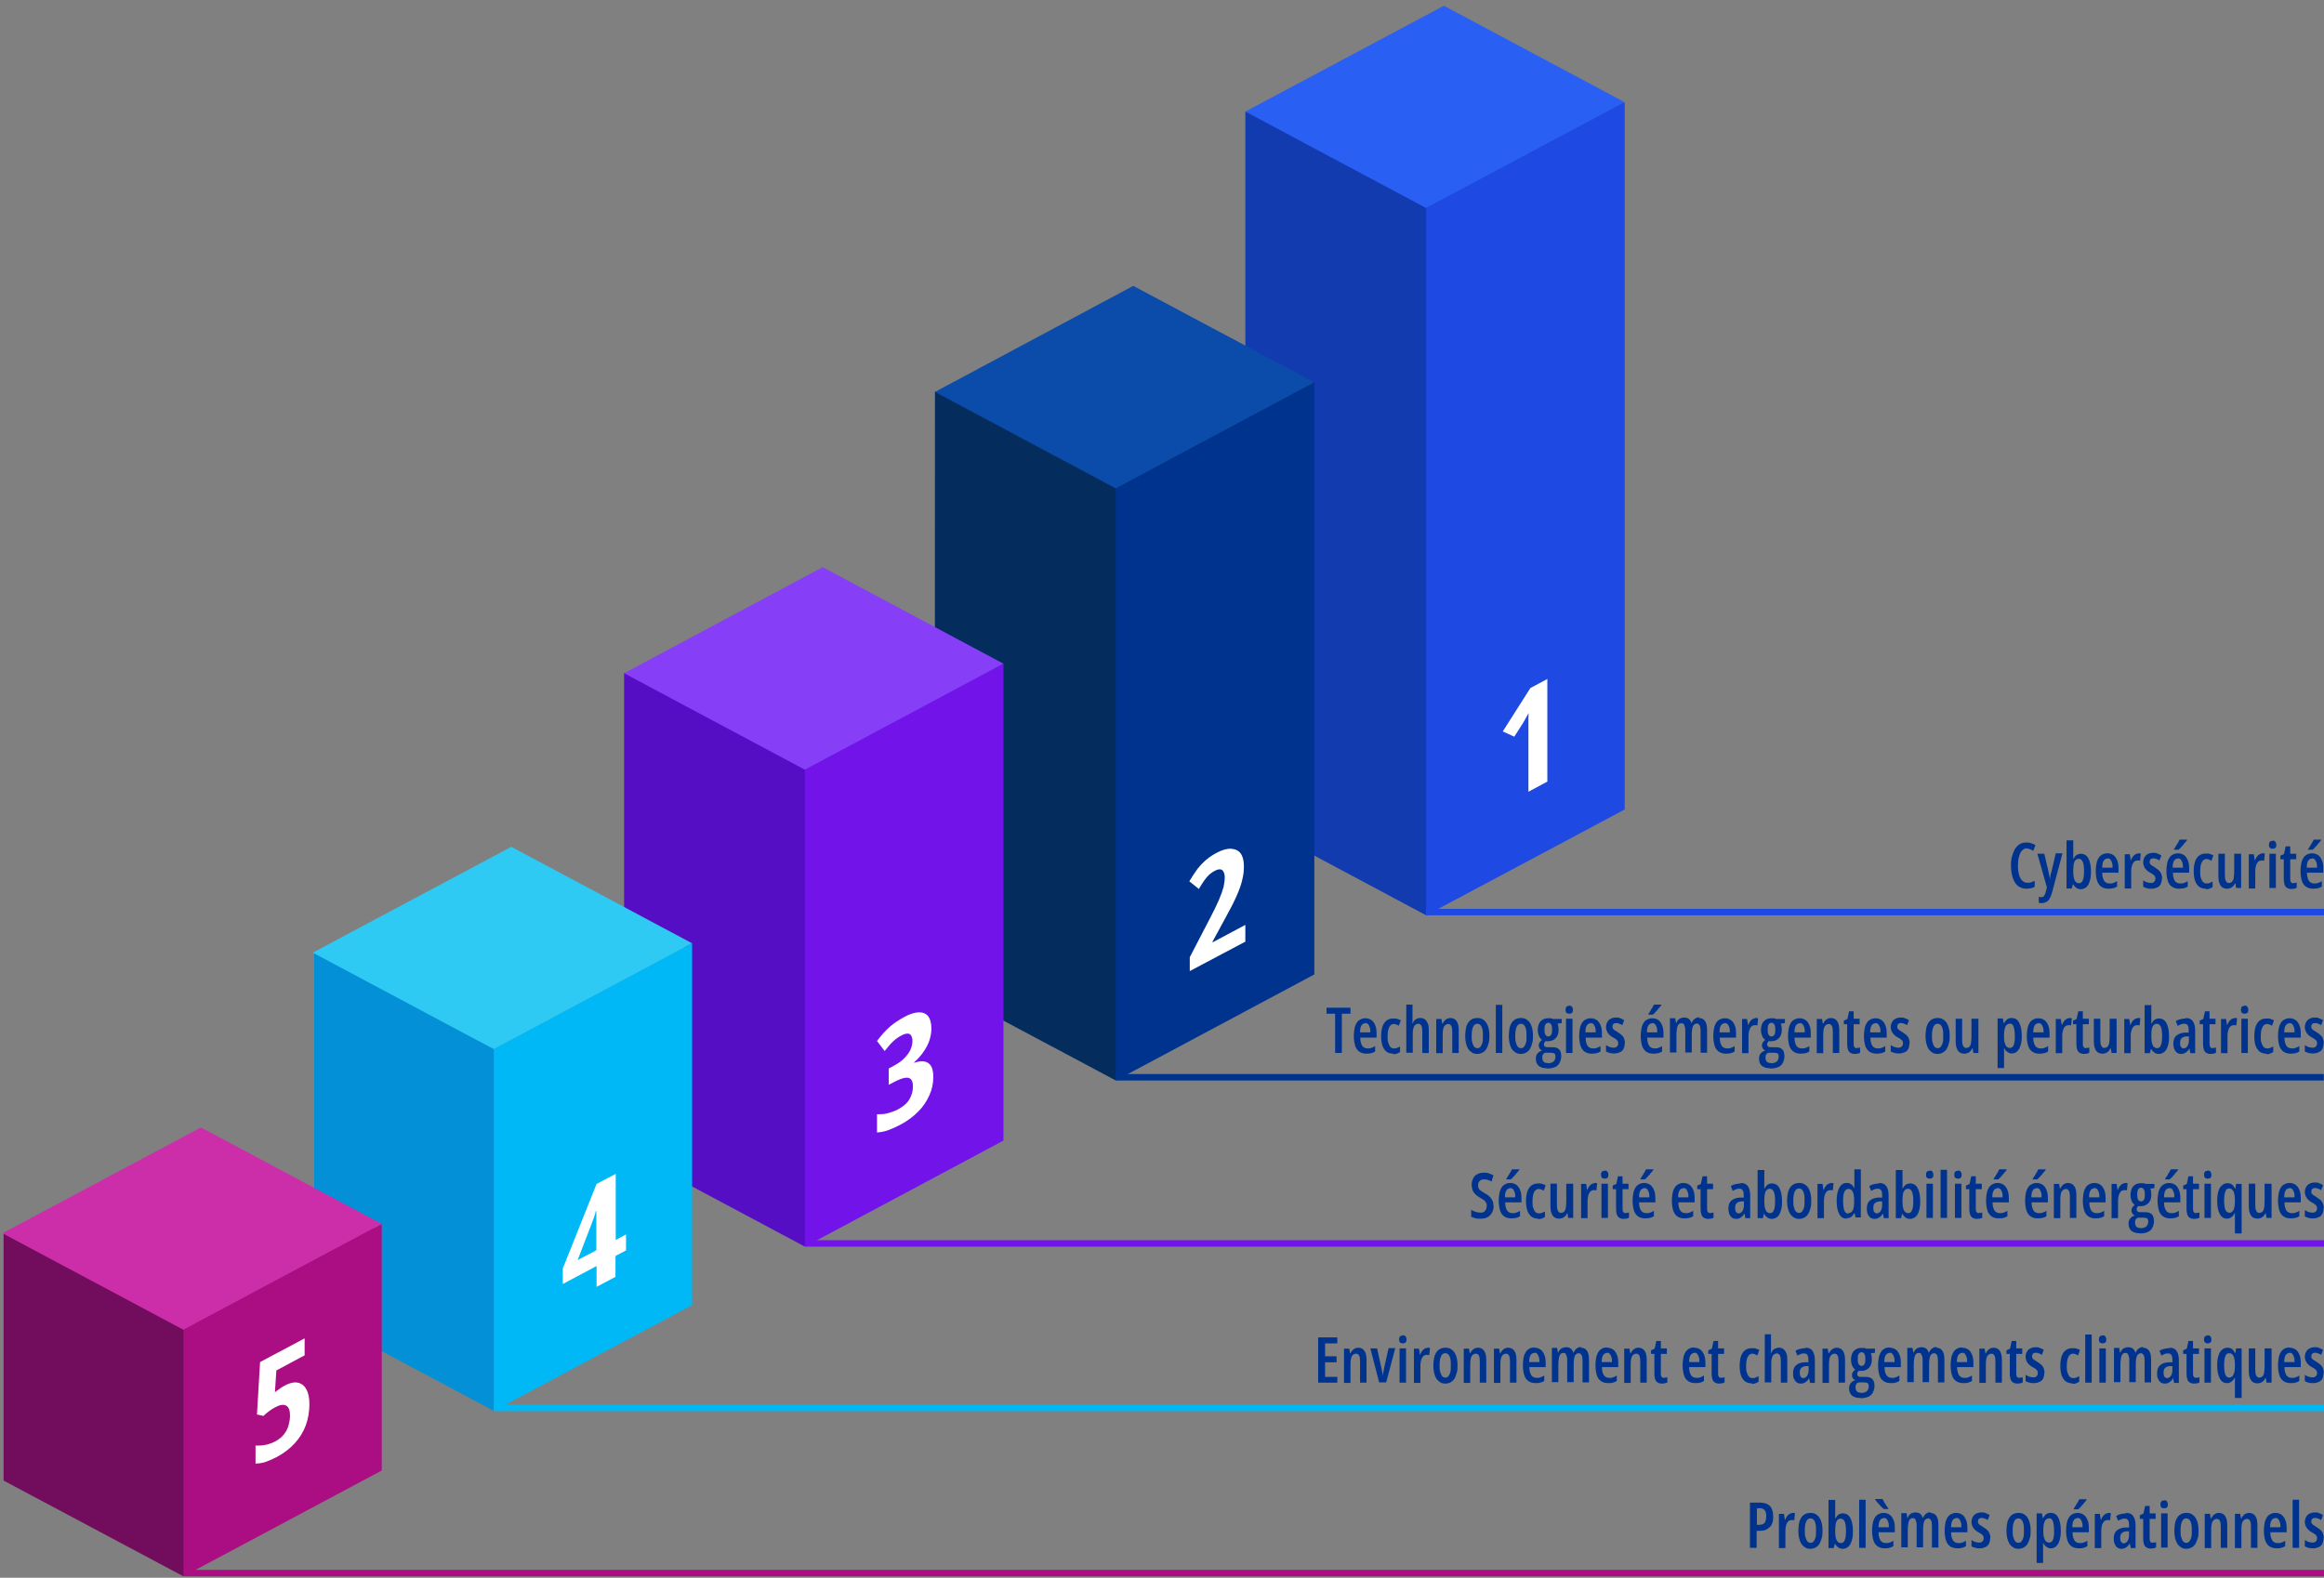 <?xml version="1.0" encoding="UTF-8"?>
<svg xmlns="http://www.w3.org/2000/svg" version="1.1" viewBox="0 0 970.4 659">
  <rect x="0" y="0" width="970.4" height="659" fill="#808080" stroke="none"/>
  <defs>
    <style>
      .cls-1 {
        fill: #2fcaf4;
      }

      .cls-2 {
        fill: #00338d;
      }

      .cls-3 {
        fill: #0390d6;
      }

      .cls-4 {
        fill: #042d5e;
      }

      .cls-5 {
        fill: #cc2eaa;
      }

      .cls-6 {
        fill: #fff;
      }

      .cls-7 {
        fill: #7213ea;
      }

      .cls-8 {
        fill: #123baf;
      }

      .cls-9 {
        fill: #00b8f5;
      }

      .cls-10 {
        fill: #550ec4;
      }

      .cls-11 {
        display: none;
        fill: none;
        stroke: #7213ea;
        stroke-miterlimit: 10;
      }

      .cls-12 {
        fill: #1e49e2;
      }

      .cls-13 {
        fill: #0b4baa;
      }

      .cls-14 {
        fill: #2a5ff4;
      }

      .cls-15 {
        fill: #863ef7;
      }

      .cls-16 {
        fill: #ab0d82;
      }

      .cls-17 {
        fill: #720c5d;
      }
    </style>
  </defs>
  <!-- Generator: Adobe Illustrator 28.7.1, SVG Export Plug-In . SVG Version: 1.2.0 Build 142)  -->
  <g>
    <g id="Layer_1">
      <g id="Layer_1-2" data-name="Layer_1">
        <rect class="cls-11" x="-53.9" y="-183.7" width="1055.3" height="1055.3"/>
      </g>
      <g>
        <g>
          <polygon class="cls-8" points="677.8 43.1 520 46.6 520 342 595.5 382.3 677.8 43.1"/>
          <polygon class="cls-12" points="595.5 86.9 678.4 42.7 678.4 338.1 595.5 382.3 595.5 86.9"/>
          <polygon class="cls-14" points="678.4 42.7 595.5 86.9 520 46.6 602.9 2.4 678.4 42.7"/>
        </g>
        <path class="cls-6" d="M646.2,326.4l-8,4.3v-25c0-.9,0-1.8,0-2.7,0-.9,0-1.7,0-2.6s0-1.7.1-2.6c-.3.5-.6,1.1-1,1.8-.4.7-.8,1.4-1.3,2.3l-3.7,5.8-4.8-2.2,11.5-18.1,7.1-3.8v42.8h0Z"/>
      </g>
      <g>
        <g>
          <polygon class="cls-4" points="548.8 159.7 390.4 163.7 390.3 411 465.9 451.3 548.8 159.7"/>
          <polygon class="cls-2" points="465.9 204 548.8 159.7 548.8 407 465.9 451.3 465.9 204"/>
          <polygon class="cls-13" points="548.8 159.7 465.9 204 390.4 163.7 473.2 119.4 548.8 159.7"/>
        </g>
        <path class="cls-6" d="M520.2,393.2l-23.4,12.4v-5.8l8.2-15.8c1.8-3.4,3.1-6.1,4-8.2s1.5-3.9,1.9-5.3c.3-1.4.5-2.8.5-4.1s-.4-2.5-1.1-3-1.8-.4-3.2.4c-1.1.6-2.2,1.4-3.2,2.6s-2.1,2.8-3.3,4.9l-4-3.2c1.2-2,2.4-3.8,3.5-5.3,1.2-1.5,2.4-2.7,3.7-3.8s2.7-2,4.2-2.8c2.3-1.2,4.3-1.8,6-1.7s3.1.7,4,1.9,1.4,3,1.4,5.3-.2,3.8-.7,5.8c-.4,1.9-1.2,4.1-2.3,6.6s-2.5,5.3-4.4,8.7l-5.7,10.5v.3l13.7-7.3v7.1h0Z"/>
      </g>
      <g>
        <g>
          <polygon class="cls-10" points="415.3 279.2 260.6 281.1 260.6 480.4 336.1 520.7 415.3 279.2"/>
          <polygon class="cls-7" points="336.1 321.5 419 277.2 419 476.4 336.1 520.7 336.1 321.5"/>
          <polygon class="cls-15" points="419 277.2 336.1 321.5 260.6 281.2 343.5 236.9 419 277.2"/>
        </g>
        <path class="cls-6" d="M388.9,429.8c0,1.5-.3,3.1-.8,4.7-.5,1.6-1.4,3.2-2.4,4.7s-2.4,3.1-4,4.5v.2c2.7-.9,4.7-.8,6,.2,1.4,1,2,2.9,2,5.7s-.5,5.1-1.6,7.6-2.6,4.8-4.7,6.9-4.5,3.9-7.3,5.4c-1.9,1-3.5,1.7-5.1,2.3s-3.1.9-4.8,1v-7.6c1.5,0,2.9,0,4.4-.4s2.9-.9,4.3-1.6c2.2-1.2,3.8-2.5,4.8-4.2s1.5-3.4,1.5-5.3-.3-2.4-.8-3.1c-.6-.6-1.4-.8-2.6-.6s-2.7.8-4.6,1.8l-2.1,1.1v-6.8l2.2-1.2c1.7-.9,3.1-1.9,4.2-3,1.1-1.1,2-2.3,2.6-3.5.6-1.3.9-2.5.9-3.8s-.4-2.5-1.2-2.9c-.8-.4-2-.2-3.6.7-.8.4-1.5.9-2.3,1.5-.7.6-1.5,1.3-2.2,2.1-.7.8-1.5,1.8-2.3,2.8l-3.2-4.2c1.8-2.4,3.5-4.3,5.3-5.9s3.9-2.9,6.2-4.2c3.4-1.8,6.2-2.3,8.2-1.5,2,.8,3,3,3,6.5Z"/>
      </g>
      <g>
        <g>
          <polygon class="cls-3" points="285.7 395.8 131.2 398.2 131.2 549.3 206.2 589.3 285.7 395.8"/>
          <polygon class="cls-9" points="206.2 438.2 289 394 289 545.1 206.2 589.3 206.2 438.2"/>
          <polygon class="cls-1" points="289 394 206.2 438.2 130.6 397.9 213.5 353.7 289 394"/>
        </g>
        <path class="cls-6" d="M261.3,522.3l-4.3,2.3v8.7l-7.9,4.2v-8.7l-14.1,7.5v-6.5l14.1-35.3,8-4.2v27.6l4.3-2.3v6.7h0ZM249,522.2v-9.9c0-.3,0-.8,0-1.4,0-.6,0-1.3,0-2,0-.7,0-1.4,0-1.9,0-.6,0-1,0-1.2h-.2c-.3,1.1-.5,2.1-.9,3s-.6,1.8-1,2.7l-5.7,14.8,7.6-4Z"/>
      </g>
      <rect class="cls-12" x="595.5" y="379.6" width="375.4" height="2.7"/>
      <g>
        <path class="cls-2" d="M846.4,354.3c-.7,0-1.2.2-1.7.6s-.9.9-1.2,1.6c-.3.7-.5,1.4-.7,2.3-.1.9-.2,1.8-.2,2.8,0,1.5.2,2.8.5,3.9.3,1.1.8,1.9,1.4,2.4.6.6,1.3.8,2.1.8s1.1,0,1.6-.2c.5-.2,1-.4,1.4-.6v2.5c-.5.3-1,.5-1.6.6-.6.1-1.2.2-1.8.2-1.4,0-2.5-.4-3.5-1.1s-1.7-1.9-2.2-3.3c-.5-1.5-.8-3.2-.8-5.2s.1-2.7.4-3.8c.3-1.2.7-2.2,1.2-3.1.6-.9,1.2-1.6,2-2.1s1.8-.7,2.8-.7,1.4,0,2,.3c.6.2,1.3.4,1.8.8l-.9,2.4c-.4-.3-.9-.5-1.3-.7s-.9-.3-1.4-.3Z"/>
        <path class="cls-2" d="M850.8,356.6h2.8l1.8,7.6c0,.3.2.7.2,1s.1.7.2,1,.1.6.1.9h.1c0-.4.1-.9.2-1.4,0-.5.2-1,.4-1.6l1.8-7.7h2.8l-4.3,16.2c-.3,1.1-.6,1.9-1,2.6-.4.7-.8,1.2-1.4,1.5s-1.1.5-1.8.5-.5,0-.7,0c-.2,0-.5,0-.7-.2v-2.4c.2,0,.3,0,.5.1.2,0,.3,0,.5,0,.3,0,.6,0,.9-.2.2-.2.4-.4.6-.8s.4-.9.5-1.6l.4-1.4-4-14.2Z"/>
        <path class="cls-2" d="M865.7,350.9v5.5c0,.3,0,.6,0,1,0,.4,0,.8,0,1.3h.1c.4-.7.8-1.3,1.3-1.6s1.1-.5,1.8-.5c1.3,0,2.4.6,3.1,1.9.7,1.3,1.1,3.1,1.1,5.5s-.2,2.9-.5,4c-.3,1.1-.8,2-1.4,2.5s-1.4.9-2.3.9-1.3-.2-1.8-.5c-.5-.3-1-.8-1.4-1.5h-.2l-.4,1.7h-2.2v-20.1h2.7ZM868.1,358.7c-.6,0-1.1.2-1.5.6-.3.4-.6.9-.7,1.6s-.2,1.5-.2,2.5v.7c0,1.6.2,2.8.6,3.6.4.8,1,1.2,1.8,1.2s1.3-.4,1.6-1.3c.4-.8.5-2.1.5-3.9s-.2-2.9-.5-3.7c-.4-.8-.9-1.3-1.7-1.3Z"/>
        <path class="cls-2" d="M879.9,356.4c1,0,1.9.3,2.6.8.7.5,1.2,1.3,1.6,2.3s.5,2.1.5,3.3v1.7h-6.8c0,1.5.3,2.6.8,3.4.5.7,1.2,1.1,2.2,1.1s1.1,0,1.6-.2,1.1-.4,1.6-.8v2.3c-.5.3-1.1.6-1.7.7s-1.2.2-1.9.2c-1.2,0-2.3-.3-3.1-.9-.8-.6-1.4-1.5-1.7-2.6s-.5-2.4-.5-3.8.2-3,.5-4.1c.4-1.1.9-2,1.6-2.5s1.6-.9,2.7-.9ZM880,358.6c-.7,0-1.2.3-1.6.9-.4.6-.6,1.6-.6,2.9h4.3c0-.7,0-1.4-.2-2-.2-.6-.4-1-.7-1.4-.3-.3-.7-.5-1.2-.5Z"/>
        <path class="cls-2" d="M892.7,356.4c.2,0,.4,0,.6,0,.2,0,.4,0,.6.2l-.3,2.9c-.2,0-.3-.1-.5-.1-.2,0-.4,0-.6,0-.4,0-.8.1-1.1.3-.3.2-.6.5-.8.9s-.4.8-.5,1.4c-.1.5-.2,1.1-.2,1.7v7.4h-2.7v-14.3h2.1l.4,2.5h.1c.2-.5.4-1,.7-1.4s.6-.7,1-1c.4-.2.8-.4,1.2-.4Z"/>
        <path class="cls-2" d="M902.7,367c0,.9-.2,1.7-.5,2.3-.3.6-.8,1.1-1.5,1.4s-1.4.5-2.3.5-1.3,0-1.9-.2-1.1-.3-1.6-.6v-2.7c.4.3.9.6,1.5.8.6.2,1.2.3,1.8.3s1-.2,1.3-.5.5-.7.5-1.3,0-.6-.2-.9c-.1-.3-.3-.5-.7-.8-.3-.3-.8-.5-1.3-.8-.6-.3-1.1-.7-1.5-1.1s-.8-.9-1-1.4c-.2-.5-.4-1.1-.4-1.8,0-1.2.4-2.1,1.1-2.9.8-.7,1.8-1.1,3-1.1s1.3,0,1.8.3c.6.2,1.1.4,1.7.8l-.8,2.1c-.4-.3-.8-.5-1.2-.6-.4-.2-.9-.3-1.3-.3s-.9.1-1.2.4c-.3.3-.4.7-.4,1.1s0,.6.2.8.3.5.7.7.8.5,1.4.9c.6.4,1.1.7,1.5,1.1.4.4.8.8,1,1.4.2.5.4,1.1.4,1.9Z"/>
        <path class="cls-2" d="M909.4,356.4c1,0,1.9.3,2.6.8.7.5,1.2,1.3,1.6,2.3s.5,2.1.5,3.3v1.7h-6.8c0,1.5.3,2.6.8,3.4.5.7,1.2,1.1,2.2,1.1s1.1,0,1.6-.2,1.1-.4,1.6-.8v2.3c-.5.3-1.1.6-1.7.7s-1.2.2-1.9.2c-1.2,0-2.3-.3-3.1-.9-.8-.6-1.4-1.5-1.7-2.6s-.5-2.4-.5-3.8.2-3,.5-4.1c.4-1.1.9-2,1.6-2.5s1.6-.9,2.7-.9ZM909.4,358.6c-.7,0-1.2.3-1.6.9-.4.6-.6,1.6-.6,2.9h4.3c0-.7,0-1.4-.2-2-.2-.6-.4-1-.7-1.4-.3-.3-.7-.5-1.2-.5ZM913.2,350.7v.2c-.2.3-.4.6-.7.9-.3.3-.6.7-.9,1.1-.3.4-.7.7-1,1.1-.3.3-.7.7-.9.9h-1.9v-.3c.3-.5.6-.9.9-1.4s.5-.9.8-1.3c.2-.4.4-.8.6-1.2h3.2Z"/>
        <path class="cls-2" d="M921.1,371.2c-1.1,0-2.1-.3-2.8-.8-.7-.5-1.3-1.4-1.7-2.4-.4-1.1-.6-2.5-.6-4.1s.2-2.8.5-3.9c.4-1.1.9-2,1.7-2.6s1.7-.9,2.9-.9,1.2,0,1.7.2,1,.3,1.4.6l-.8,2.2c-.4-.2-.7-.3-1.1-.5-.3-.1-.7-.2-1-.2-.5,0-1,.2-1.4.6-.4.4-.7,1-.9,1.7-.2.8-.3,1.7-.3,2.8s0,2,.3,2.8.5,1.3.9,1.7.9.6,1.4.6.9,0,1.3-.2c.4-.1.9-.4,1.3-.6v2.3c-.4.3-.9.5-1.4.7-.5.2-1,.2-1.5.2Z"/>
        <path class="cls-2" d="M935.8,356.6v14.3h-2.1l-.3-1.9h-.2c-.2.5-.5.9-.8,1.2-.3.3-.7.6-1.1.7-.4.2-.8.3-1.3.3-.8,0-1.5-.2-2.1-.6s-.9-1-1.2-1.8-.4-1.7-.4-2.8v-9.4h2.7v8.7c0,1.2.1,2.1.4,2.6.3.6.7.9,1.2.9s1.1-.2,1.4-.5c.3-.3.6-.9.7-1.6s.2-1.6.2-2.6v-7.5h2.7Z"/>
        <path class="cls-2" d="M944.5,356.4c.2,0,.4,0,.6,0,.2,0,.4,0,.6.2l-.3,2.9c-.2,0-.3-.1-.5-.1-.2,0-.4,0-.6,0-.4,0-.8.1-1.1.3-.3.2-.6.5-.8.9s-.4.8-.5,1.4c-.1.5-.2,1.1-.2,1.7v7.4h-2.7v-14.3h2.1l.4,2.5h.1c.2-.5.4-1,.7-1.4s.6-.7,1-1c.4-.2.8-.4,1.2-.4Z"/>
        <path class="cls-2" d="M949,351.1c.5,0,.9.2,1.1.5.2.3.4.7.4,1.3s-.1,1-.4,1.2c-.3.3-.6.4-1.1.4s-.9-.1-1.2-.4c-.3-.3-.4-.7-.4-1.2s.1-1,.4-1.3c.3-.3.7-.4,1.2-.4ZM950.3,356.6v14.3h-2.7v-14.3h2.7Z"/>
        <path class="cls-2" d="M957.6,368.8c.2,0,.5,0,.7,0,.2,0,.5-.1.7-.2v2.2c-.3.2-.7.3-1.1.4-.4,0-.8.1-1.2.1-.7,0-1.3-.2-1.8-.5s-.8-.8-1-1.4c-.2-.6-.3-1.4-.3-2.3v-8.2h-1.4v-1.5l1.5-.7.7-3.2h1.9v3.1h2.5v2.3h-2.5v8c0,.7,0,1.1.3,1.5s.5.5,1,.5Z"/>
        <path class="cls-2" d="M965.4,356.4c1,0,1.9.3,2.6.8.7.5,1.2,1.3,1.6,2.3s.5,2.1.5,3.3v1.7h-6.8c0,1.5.3,2.6.8,3.4.5.7,1.2,1.1,2.2,1.1s1.1,0,1.6-.2,1.1-.4,1.6-.8v2.3c-.5.3-1.1.6-1.7.7s-1.2.2-1.9.2c-1.2,0-2.3-.3-3.1-.9-.8-.6-1.4-1.5-1.7-2.6s-.5-2.4-.5-3.8.2-3,.5-4.1c.4-1.1.9-2,1.6-2.5s1.6-.9,2.7-.9ZM965.4,358.6c-.7,0-1.2.3-1.6.9-.4.6-.6,1.6-.6,2.9h4.3c0-.7,0-1.4-.2-2-.2-.6-.4-1-.7-1.4-.3-.3-.7-.5-1.2-.5ZM969.2,350.7v.2c-.2.3-.4.6-.7.9-.3.3-.6.7-.9,1.1-.3.4-.7.7-1,1.1-.3.3-.7.7-.9.9h-1.9v-.3c.3-.5.6-.9.9-1.4s.5-.9.8-1.3c.2-.4.4-.8.6-1.2h3.2Z"/>
      </g>
      <rect class="cls-2" x="465.9" y="448.6" width="504.4" height="2.7"/>
      <g>
        <path class="cls-2" d="M560.3,439.8h-2.8v-16.4h-3.6v-2.5h10v2.5h-3.6v16.4h0Z"/>
        <path class="cls-2" d="M570.1,425.3c1,0,1.9.3,2.6.8.7.5,1.2,1.3,1.6,2.3s.5,2.1.5,3.3v1.7h-6.8c0,1.5.3,2.6.8,3.4.5.7,1.2,1.1,2.2,1.1s1.1,0,1.6-.2,1.1-.4,1.6-.8v2.3c-.5.3-1.1.6-1.7.7s-1.2.2-1.9.2c-1.2,0-2.3-.3-3.1-.9-.8-.6-1.4-1.5-1.7-2.6s-.5-2.4-.5-3.8.2-3,.5-4.1c.4-1.1.9-2,1.6-2.5s1.6-.9,2.7-.9ZM570.1,427.4c-.7,0-1.2.3-1.6.9-.4.6-.6,1.6-.6,2.9h4.3c0-.7,0-1.4-.2-2-.2-.6-.4-1-.7-1.4-.3-.3-.7-.5-1.2-.5Z"/>
        <path class="cls-2" d="M581.8,440.1c-1.1,0-2.1-.3-2.8-.8-.7-.5-1.3-1.4-1.7-2.4-.4-1.1-.6-2.5-.6-4.1s.2-2.8.5-3.9c.4-1.1.9-2,1.7-2.6s1.7-.9,2.9-.9,1.2,0,1.7.2,1,.3,1.4.6l-.8,2.2c-.4-.2-.7-.3-1.1-.5-.3-.1-.7-.2-1-.2-.5,0-1,.2-1.4.6-.4.4-.7,1-.9,1.7-.2.8-.3,1.7-.3,2.8s0,2,.3,2.8.5,1.3.9,1.7.9.6,1.4.6.9,0,1.3-.2c.4-.1.9-.4,1.3-.6v2.3c-.4.3-.9.5-1.4.7-.5.2-1,.2-1.5.2Z"/>
        <path class="cls-2" d="M589.8,419.7v5.2c0,.4,0,.9,0,1.3s0,.8-.1,1.2h.2c.2-.5.4-.9.7-1.2.3-.3.7-.6,1.1-.7.4-.2.8-.3,1.3-.3.8,0,1.5.2,2,.6s.9,1,1.2,1.7c.3.7.4,1.6.4,2.7v9.6h-2.7v-8.9c0-1.1-.1-1.9-.4-2.5-.3-.5-.7-.8-1.2-.8s-1,.2-1.4.5-.6.9-.8,1.6c-.2.7-.2,1.7-.2,2.8v7.2h-2.7v-20.1h2.7Z"/>
        <path class="cls-2" d="M605.5,425.2c1.2,0,2.1.4,2.7,1.3.6.8.9,2.1.9,3.7v9.6h-2.7v-8.9c0-1.1-.1-1.9-.4-2.4s-.7-.8-1.3-.8-1.4.4-1.8,1.2c-.4.8-.5,2-.5,3.8v7.2h-2.7v-14.3h2.2l.3,1.9h.2c.2-.5.5-.8.8-1.2s.7-.6,1.1-.8c.4-.2.9-.3,1.3-.3Z"/>
        <path class="cls-2" d="M621.9,432.6c0,1.1,0,2.1-.3,3-.2.9-.5,1.7-.9,2.4-.4.7-.9,1.2-1.6,1.6-.7.4-1.4.6-2.3.6s-1.6-.2-2.2-.6-1.2-.9-1.6-1.6c-.4-.7-.7-1.5-.9-2.4-.2-.9-.3-1.9-.3-3s.2-2.8.5-3.9c.4-1.1.9-2,1.7-2.6.8-.6,1.7-.9,2.9-.9s2,.3,2.7.9c.8.6,1.3,1.4,1.7,2.5.4,1.1.6,2.4.6,4ZM614.5,432.7c0,1.1,0,2,.3,2.8.2.8.4,1.3.8,1.7.3.4.8.6,1.3.6s1-.2,1.3-.6c.3-.4.6-1,.8-1.7s.2-1.7.2-2.8,0-2-.2-2.8-.4-1.3-.8-1.7c-.3-.4-.8-.6-1.3-.6-.8,0-1.4.4-1.8,1.3s-.6,2.1-.6,3.8Z"/>
        <path class="cls-2" d="M627.3,439.8h-2.7v-20.1h2.7v20.1Z"/>
        <path class="cls-2" d="M640.1,432.6c0,1.1,0,2.1-.3,3-.2.9-.5,1.7-.9,2.4-.4.7-.9,1.2-1.6,1.6-.7.4-1.4.6-2.3.6s-1.6-.2-2.2-.6-1.2-.9-1.6-1.6c-.4-.7-.7-1.5-.9-2.4-.2-.9-.3-1.9-.3-3s.2-2.8.5-3.9c.4-1.1.9-2,1.7-2.6.8-.6,1.7-.9,2.9-.9s2,.3,2.7.9c.8.6,1.3,1.4,1.7,2.5.4,1.1.6,2.4.6,4ZM632.7,432.7c0,1.1,0,2,.3,2.8.2.8.4,1.3.8,1.7.3.4.8.6,1.3.6s1-.2,1.3-.6c.3-.4.6-1,.8-1.7s.2-1.7.2-2.8,0-2-.2-2.8-.4-1.3-.8-1.7c-.3-.4-.8-.6-1.3-.6-.8,0-1.4.4-1.8,1.3s-.6,2.1-.6,3.8Z"/>
        <path class="cls-2" d="M646,446.2c-1.5,0-2.6-.3-3.5-1-.8-.7-1.2-1.7-1.2-2.9s.2-1.7.7-2.3c.5-.6,1.1-1,1.9-1.2-.4-.2-.7-.4-1-.8-.2-.4-.4-.8-.4-1.3s.1-1,.4-1.3c.2-.4.6-.7,1-1.1-.6-.3-1-.9-1.3-1.6-.3-.7-.5-1.6-.5-2.5s.2-1.9.5-2.6c.3-.7.9-1.3,1.5-1.7.7-.4,1.4-.6,2.4-.6s.5,0,.8,0c.2,0,.4,0,.6.1.2,0,.3,0,.4.2h3.8v1.7l-1.8.3c.2.4.4.7.4,1.2,0,.4.1.9.1,1.3,0,1.5-.4,2.7-1.2,3.5s-1.8,1.3-3.2,1.3c-.4,0-.8,0-1-.1-.2.2-.3.4-.5.6s-.2.5-.2.9,0,.4.2.6c.1.2.3.3.5.4s.5.1.8.1h2.2c1.1,0,2,.3,2.6.9s.9,1.6.9,2.9-.5,2.9-1.5,3.8c-1,.9-2.5,1.3-4.5,1.3ZM646.2,444.1c.7,0,1.3-.1,1.8-.3s.8-.5,1.1-.9c.2-.4.4-.9.4-1.5s0-.8-.2-1.1c-.1-.2-.4-.4-.7-.5-.3,0-.7-.1-1.1-.1h-1.8c-.3,0-.6,0-.9.2-.3.2-.5.4-.6.7-.2.3-.2.8-.2,1.3s.2,1.2.6,1.6,1,.5,1.7.5ZM646.5,432.9c.5,0,.9-.2,1.2-.7s.4-1.2.4-2.1-.1-1.7-.4-2.2c-.3-.5-.7-.7-1.2-.7s-.9.2-1.2.7-.4,1.2-.4,2.2.1,1.6.4,2.1c.3.5.7.7,1.3.7Z"/>
        <path class="cls-2" d="M655.3,420c.5,0,.9.2,1.1.5.2.3.4.7.4,1.3s-.1,1-.4,1.2c-.3.3-.6.4-1.1.4s-.9-.1-1.2-.4c-.3-.3-.4-.7-.4-1.2s.1-1,.4-1.3c.3-.3.7-.4,1.2-.4ZM656.6,425.5v14.3h-2.7v-14.3h2.7Z"/>
        <path class="cls-2" d="M664.2,425.3c1,0,1.9.3,2.6.8.7.5,1.2,1.3,1.6,2.3s.5,2.1.5,3.3v1.7h-6.8c0,1.5.3,2.6.8,3.4.5.7,1.2,1.1,2.2,1.1s1.1,0,1.6-.2,1.1-.4,1.6-.8v2.3c-.5.3-1.1.6-1.7.7s-1.2.2-1.9.2c-1.2,0-2.3-.3-3.1-.9-.8-.6-1.4-1.5-1.7-2.6s-.5-2.4-.5-3.8.2-3,.5-4.1c.4-1.1.9-2,1.6-2.5s1.6-.9,2.7-.9ZM664.2,427.4c-.7,0-1.2.3-1.6.9-.4.6-.6,1.6-.6,2.9h4.3c0-.7,0-1.4-.2-2-.2-.6-.4-1-.7-1.4-.3-.3-.7-.5-1.2-.5Z"/>
        <path class="cls-2" d="M678.4,435.8c0,.9-.2,1.7-.5,2.3-.3.6-.8,1.1-1.5,1.4s-1.4.5-2.3.5-1.3,0-1.9-.2-1.1-.3-1.6-.6v-2.7c.4.3.9.6,1.5.8.6.2,1.2.3,1.8.3s1-.2,1.3-.5.5-.7.5-1.3,0-.6-.2-.9c-.1-.3-.3-.5-.7-.8-.3-.3-.8-.5-1.3-.8-.6-.3-1.1-.7-1.5-1.1s-.8-.9-1-1.4c-.2-.5-.4-1.1-.4-1.8,0-1.2.4-2.1,1.1-2.9.8-.7,1.8-1.1,3-1.1s1.3,0,1.8.3c.6.2,1.1.4,1.7.8l-.8,2.1c-.4-.3-.8-.5-1.2-.6-.4-.2-.9-.3-1.3-.3s-.9.1-1.2.4c-.3.3-.4.7-.4,1.1s0,.6.2.8.3.5.7.7.8.5,1.4.9c.6.4,1.1.7,1.5,1.1.4.4.8.8,1,1.4.2.5.4,1.1.4,1.9Z"/>
        <path class="cls-2" d="M689.9,425.3c1,0,1.9.3,2.6.8.7.5,1.2,1.3,1.6,2.3s.5,2.1.5,3.3v1.7h-6.8c0,1.5.3,2.6.8,3.4.5.7,1.2,1.1,2.2,1.1s1.1,0,1.6-.2,1.1-.4,1.6-.8v2.3c-.5.3-1.1.6-1.7.7s-1.2.2-1.9.2c-1.2,0-2.3-.3-3.1-.9-.8-.6-1.4-1.5-1.7-2.6s-.5-2.4-.5-3.8.2-3,.5-4.1c.4-1.1.9-2,1.6-2.5s1.6-.9,2.7-.9ZM689.9,427.4c-.7,0-1.2.3-1.6.9-.4.6-.6,1.6-.6,2.9h4.3c0-.7,0-1.4-.2-2-.2-.6-.4-1-.7-1.4-.3-.3-.7-.5-1.2-.5ZM693.7,419.6v.2c-.2.3-.4.6-.7.9-.3.3-.6.7-.9,1.1-.3.4-.7.7-1,1.1-.3.3-.7.7-.9.9h-1.9v-.3c.3-.5.6-.9.9-1.4s.5-.9.8-1.3c.2-.4.4-.8.6-1.2h3.2Z"/>
        <path class="cls-2" d="M709.3,425.2c1.2,0,2,.4,2.6,1.2s.9,2.1.9,3.8v9.5h-2.7v-8.9c0-1.2-.1-2-.4-2.5-.3-.5-.7-.8-1.2-.8s-1.3.4-1.6,1.1c-.3.8-.5,1.9-.5,3.4v7.6h-2.7v-8.9c0-.8,0-1.4-.2-1.9-.1-.5-.3-.8-.5-1.1s-.5-.3-.9-.3c-.6,0-1,.2-1.3.6s-.5,1-.6,1.7c-.1.7-.2,1.6-.2,2.6v7.3h-2.7v-14.3h2.2l.3,1.9h.2c.2-.5.4-.9.7-1.2.3-.3.7-.6,1.1-.7.4-.2.9-.3,1.4-.3.8,0,1.5.2,2,.6.5.4.8.9,1,1.6h.2c.3-.7.7-1.3,1.3-1.7.5-.4,1.2-.6,1.9-.6Z"/>
        <path class="cls-2" d="M720.2,425.3c1,0,1.9.3,2.6.8.7.5,1.2,1.3,1.6,2.3s.5,2.1.5,3.3v1.7h-6.8c0,1.5.3,2.6.8,3.4.5.7,1.2,1.1,2.2,1.1s1.1,0,1.6-.2,1.1-.4,1.6-.8v2.3c-.5.3-1.1.6-1.7.7s-1.2.2-1.9.2c-1.2,0-2.3-.3-3.1-.9-.8-.6-1.4-1.5-1.7-2.6s-.5-2.4-.5-3.8.2-3,.5-4.1c.4-1.1.9-2,1.6-2.5s1.6-.9,2.7-.9ZM720.2,427.4c-.7,0-1.2.3-1.6.9-.4.6-.6,1.6-.6,2.9h4.3c0-.7,0-1.4-.2-2-.2-.6-.4-1-.7-1.4-.3-.3-.7-.5-1.2-.5Z"/>
        <path class="cls-2" d="M732.9,425.2c.2,0,.4,0,.6,0,.2,0,.4,0,.6.2l-.3,2.9c-.2,0-.3-.1-.5-.1-.2,0-.4,0-.6,0-.4,0-.8.1-1.1.3-.3.2-.6.5-.8.9s-.4.8-.5,1.4c-.1.5-.2,1.1-.2,1.7v7.4h-2.7v-14.3h2.1l.4,2.5h.1c.2-.5.4-1,.7-1.4s.6-.7,1-1c.4-.2.8-.4,1.2-.4Z"/>
        <path class="cls-2" d="M739.2,446.2c-1.5,0-2.6-.3-3.5-1-.8-.7-1.2-1.7-1.2-2.9s.2-1.7.7-2.3c.5-.6,1.1-1,1.9-1.2-.4-.2-.7-.4-1-.8-.2-.4-.4-.8-.4-1.3s.1-1,.4-1.3c.2-.4.6-.7,1-1.1-.6-.3-1-.9-1.3-1.6-.3-.7-.5-1.6-.5-2.5s.2-1.9.5-2.6c.3-.7.9-1.3,1.5-1.7.7-.4,1.4-.6,2.4-.6s.5,0,.8,0c.2,0,.4,0,.6.1.2,0,.3,0,.4.2h3.8v1.7l-1.8.3c.2.4.4.7.4,1.2,0,.4.1.9.1,1.3,0,1.5-.4,2.7-1.2,3.5s-1.8,1.3-3.2,1.3c-.4,0-.8,0-1-.1-.2.2-.3.4-.5.6s-.2.5-.2.9,0,.4.2.6c.1.2.3.3.5.4s.5.1.8.1h2.2c1.1,0,2,.3,2.6.9s.9,1.6.9,2.9-.5,2.9-1.5,3.8c-1,.9-2.5,1.3-4.5,1.3ZM739.4,444.1c.7,0,1.3-.1,1.8-.3s.8-.5,1.1-.9c.2-.4.4-.9.4-1.5s0-.8-.2-1.1c-.1-.2-.4-.4-.7-.5-.3,0-.7-.1-1.1-.1h-1.8c-.3,0-.6,0-.9.2-.3.2-.5.4-.6.7-.2.3-.2.8-.2,1.3s.2,1.2.6,1.6,1,.5,1.7.5ZM739.7,432.9c.5,0,.9-.2,1.2-.7s.4-1.2.4-2.1-.1-1.7-.4-2.2c-.3-.5-.7-.7-1.2-.7s-.9.2-1.2.7-.4,1.2-.4,2.2.1,1.6.4,2.1c.3.5.7.7,1.3.7Z"/>
        <path class="cls-2" d="M751.4,425.3c1,0,1.9.3,2.6.8.7.5,1.2,1.3,1.6,2.3s.5,2.1.5,3.3v1.7h-6.8c0,1.5.3,2.6.8,3.4.5.7,1.2,1.1,2.2,1.1s1.1,0,1.6-.2,1.1-.4,1.6-.8v2.3c-.5.3-1.1.6-1.7.7s-1.2.2-1.9.2c-1.2,0-2.3-.3-3.1-.9-.8-.6-1.4-1.5-1.7-2.6s-.5-2.4-.5-3.8.2-3,.5-4.1c.4-1.1.9-2,1.6-2.5s1.6-.9,2.7-.9ZM751.5,427.4c-.7,0-1.2.3-1.6.9-.4.6-.6,1.6-.6,2.9h4.3c0-.7,0-1.4-.2-2-.2-.6-.4-1-.7-1.4-.3-.3-.7-.5-1.2-.5Z"/>
        <path class="cls-2" d="M764.4,425.2c1.2,0,2.1.4,2.7,1.3.6.8.9,2.1.9,3.7v9.6h-2.7v-8.9c0-1.1-.1-1.9-.4-2.4s-.7-.8-1.3-.8-1.4.4-1.8,1.2c-.4.8-.5,2-.5,3.8v7.2h-2.7v-14.3h2.2l.3,1.9h.2c.2-.5.5-.8.8-1.2s.7-.6,1.1-.8c.4-.2.9-.3,1.3-.3Z"/>
        <path class="cls-2" d="M775.3,437.7c.2,0,.5,0,.7,0,.2,0,.5-.1.7-.2v2.2c-.3.2-.7.3-1.1.4-.4,0-.8.1-1.2.1-.7,0-1.3-.2-1.8-.5s-.8-.8-1-1.4c-.2-.6-.3-1.4-.3-2.3v-8.2h-1.4v-1.5l1.5-.7.7-3.2h1.9v3.1h2.5v2.3h-2.5v8c0,.7,0,1.1.3,1.5s.5.5,1,.5Z"/>
        <path class="cls-2" d="M783.1,425.3c1,0,1.9.3,2.6.8.7.5,1.2,1.3,1.6,2.3s.5,2.1.5,3.3v1.7h-6.8c0,1.5.3,2.6.8,3.4.5.7,1.2,1.1,2.2,1.1s1.1,0,1.6-.2,1.1-.4,1.6-.8v2.3c-.5.3-1.1.6-1.7.7s-1.2.2-1.9.2c-1.2,0-2.3-.3-3.1-.9-.8-.6-1.4-1.5-1.7-2.6s-.5-2.4-.5-3.8.2-3,.5-4.1c.4-1.1.9-2,1.6-2.5s1.6-.9,2.7-.9ZM783.1,427.4c-.7,0-1.2.3-1.6.9-.4.6-.6,1.6-.6,2.9h4.3c0-.7,0-1.4-.2-2-.2-.6-.4-1-.7-1.4-.3-.3-.7-.5-1.2-.5Z"/>
        <path class="cls-2" d="M797.3,435.8c0,.9-.2,1.7-.5,2.3-.3.6-.8,1.1-1.5,1.4s-1.4.5-2.3.5-1.3,0-1.9-.2-1.1-.3-1.6-.6v-2.7c.4.3.9.6,1.5.8.6.2,1.2.3,1.8.3s1-.2,1.3-.5.5-.7.5-1.3,0-.6-.2-.9c-.1-.3-.3-.5-.7-.8-.3-.3-.8-.5-1.3-.8-.6-.3-1.1-.7-1.5-1.1s-.8-.9-1-1.4c-.2-.5-.4-1.1-.4-1.8,0-1.2.4-2.1,1.1-2.9.8-.7,1.8-1.1,3-1.1s1.3,0,1.8.3c.6.2,1.1.4,1.7.8l-.8,2.1c-.4-.3-.8-.5-1.2-.6-.4-.2-.9-.3-1.3-.3s-.9.1-1.2.4c-.3.3-.4.7-.4,1.1s0,.6.2.8.3.5.7.7.8.5,1.4.9c.6.4,1.1.7,1.5,1.1.4.4.8.8,1,1.4.2.5.4,1.1.4,1.9Z"/>
        <path class="cls-2" d="M814.1,432.6c0,1.1,0,2.1-.3,3-.2.9-.5,1.7-.9,2.4-.4.7-.9,1.2-1.6,1.6-.7.4-1.4.6-2.3.6s-1.6-.2-2.2-.6-1.2-.9-1.6-1.6c-.4-.7-.7-1.5-.9-2.4-.2-.9-.3-1.9-.3-3s.2-2.8.5-3.9c.4-1.1.9-2,1.7-2.6.8-.6,1.7-.9,2.9-.9s2,.3,2.7.9c.8.6,1.3,1.4,1.7,2.5.4,1.1.6,2.4.6,4ZM806.7,432.7c0,1.1,0,2,.3,2.8.2.8.4,1.3.8,1.7.3.4.8.6,1.3.6s1-.2,1.3-.6c.3-.4.6-1,.8-1.7s.2-1.7.2-2.8,0-2-.2-2.8-.4-1.3-.8-1.7c-.3-.4-.8-.6-1.3-.6-.8,0-1.4.4-1.8,1.3s-.6,2.1-.6,3.8Z"/>
        <path class="cls-2" d="M826.1,425.5v14.3h-2.1l-.3-1.9h-.2c-.2.5-.5.9-.8,1.2-.3.3-.7.6-1.1.7-.4.2-.8.3-1.3.3-.8,0-1.5-.2-2.1-.6s-.9-1-1.2-1.8-.4-1.7-.4-2.8v-9.4h2.7v8.7c0,1.2.1,2.1.4,2.6.3.6.7.9,1.2.9s1.1-.2,1.4-.5c.3-.3.6-.9.7-1.6s.2-1.6.2-2.6v-7.5h2.7Z"/>
        <path class="cls-2" d="M840,425.2c1.4,0,2.4.6,3.1,1.9.7,1.3,1.1,3.1,1.1,5.5s-.2,2.9-.5,4c-.3,1.1-.8,2-1.4,2.5-.6.6-1.4.9-2.2.9s-.9,0-1.3-.3c-.4-.2-.8-.4-1.1-.7s-.6-.7-.8-1.2h-.1c0,.4,0,.9,0,1.2,0,.4,0,.7,0,1v6.1h-2.7v-20.7h2.2l.4,2h.1c.3-.6.6-1,.9-1.3s.7-.6,1-.7c.4-.1.8-.2,1.2-.2ZM839.2,427.6c-.5,0-1,.2-1.3.5-.4.3-.6.9-.8,1.5-.2.7-.3,1.6-.3,2.6v.7c0,1.1,0,2,.3,2.7.2.7.4,1.2.8,1.6.4.3.8.5,1.3.5s.9-.2,1.2-.5.6-.9.7-1.7c.2-.7.2-1.7.2-2.8,0-1.7-.2-3-.5-3.9-.3-.9-.9-1.3-1.7-1.3Z"/>
        <path class="cls-2" d="M851.1,425.3c1,0,1.9.3,2.6.8.7.5,1.2,1.3,1.6,2.3s.5,2.1.5,3.3v1.7h-6.8c0,1.5.3,2.6.8,3.4.5.7,1.2,1.1,2.2,1.1s1.1,0,1.6-.2,1.1-.4,1.6-.8v2.3c-.5.3-1.1.6-1.7.7s-1.2.2-1.9.2c-1.2,0-2.3-.3-3.1-.9-.8-.6-1.4-1.5-1.7-2.6s-.5-2.4-.5-3.8.2-3,.5-4.1c.4-1.1.9-2,1.6-2.5s1.6-.9,2.7-.9ZM851.2,427.4c-.7,0-1.2.3-1.6.9-.4.6-.6,1.6-.6,2.9h4.3c0-.7,0-1.4-.2-2-.2-.6-.4-1-.7-1.4-.3-.3-.7-.5-1.2-.5Z"/>
        <path class="cls-2" d="M863.9,425.2c.2,0,.4,0,.6,0,.2,0,.4,0,.6.2l-.3,2.9c-.2,0-.3-.1-.5-.1-.2,0-.4,0-.6,0-.4,0-.8.1-1.1.3-.3.2-.6.5-.8.9s-.4.8-.5,1.4c-.1.5-.2,1.1-.2,1.7v7.4h-2.7v-14.3h2.1l.4,2.5h.1c.2-.5.4-1,.7-1.4s.6-.7,1-1c.4-.2.8-.4,1.2-.4Z"/>
        <path class="cls-2" d="M871,437.7c.2,0,.5,0,.7,0,.2,0,.5-.1.7-.2v2.2c-.3.2-.7.3-1.1.4-.4,0-.8.1-1.2.1-.7,0-1.3-.2-1.8-.5s-.8-.8-1-1.4c-.2-.6-.3-1.4-.3-2.3v-8.2h-1.4v-1.5l1.5-.7.7-3.2h1.9v3.1h2.5v2.3h-2.5v8c0,.7,0,1.1.3,1.5s.5.5,1,.5Z"/>
        <path class="cls-2" d="M883.8,425.5v14.3h-2.1l-.3-1.9h-.2c-.2.5-.5.9-.8,1.2-.3.3-.7.6-1.1.7-.4.2-.8.3-1.3.3-.8,0-1.5-.2-2.1-.6s-.9-1-1.2-1.8-.4-1.7-.4-2.8v-9.4h2.7v8.7c0,1.2.1,2.1.4,2.6.3.6.7.9,1.2.9s1.1-.2,1.4-.5c.3-.3.6-.9.7-1.6s.2-1.6.2-2.6v-7.5h2.7Z"/>
        <path class="cls-2" d="M892.5,425.2c.2,0,.4,0,.6,0,.2,0,.4,0,.6.2l-.3,2.9c-.2,0-.3-.1-.5-.1-.2,0-.4,0-.6,0-.4,0-.8.1-1.1.3-.3.2-.6.5-.8.9s-.4.8-.5,1.4c-.1.5-.2,1.1-.2,1.7v7.4h-2.7v-14.3h2.1l.4,2.5h.1c.2-.5.4-1,.7-1.4s.6-.7,1-1c.4-.2.8-.4,1.2-.4Z"/>
        <path class="cls-2" d="M898.3,419.7v5.5c0,.3,0,.6,0,1,0,.4,0,.8,0,1.3h.1c.4-.7.8-1.3,1.3-1.6s1.1-.5,1.8-.5c1.3,0,2.4.6,3.1,1.9.7,1.3,1.1,3.1,1.1,5.5s-.2,2.9-.5,4c-.3,1.1-.8,2-1.4,2.5s-1.4.9-2.3.9-1.3-.2-1.8-.5c-.5-.3-1-.8-1.4-1.5h-.2l-.4,1.7h-2.2v-20.1h2.7ZM900.7,427.6c-.6,0-1.1.2-1.5.6-.3.4-.6.9-.7,1.6s-.2,1.5-.2,2.5v.7c0,1.6.2,2.8.6,3.6.4.8,1,1.2,1.8,1.2s1.3-.4,1.6-1.3c.4-.8.5-2.1.5-3.9s-.2-2.9-.5-3.7c-.4-.8-.9-1.3-1.7-1.3Z"/>
        <path class="cls-2" d="M912.6,425.2c1.4,0,2.4.4,3,1.3.6.8,1,2.1,1,3.8v9.6h-2l-.4-2h0c-.3.5-.5.9-.9,1.2-.3.3-.7.6-1.1.8s-.9.3-1.4.3c-.8,0-1.4-.2-1.9-.6s-.8-.9-1.1-1.6c-.2-.7-.3-1.4-.3-2.1,0-1.5.4-2.6,1.2-3.3s2-1.2,3.5-1.3h1.7v-.9c0-1-.1-1.7-.4-2.1-.3-.5-.7-.7-1.4-.7s-.8,0-1.3.2-1,.4-1.5.7l-.8-2c.6-.4,1.3-.7,2-.8.7-.2,1.4-.3,2.2-.3ZM913.9,432.9h-1.1c-.9.1-1.5.4-1.9.8-.4.4-.6,1.1-.6,1.9s.1,1.3.4,1.7c.3.4.6.6,1.1.6s1.2-.3,1.6-1,.6-1.5.6-2.6v-1.4h0Z"/>
        <path class="cls-2" d="M923.9,437.7c.2,0,.5,0,.7,0,.2,0,.5-.1.7-.2v2.2c-.3.2-.7.3-1.1.4-.4,0-.8.1-1.2.1-.7,0-1.3-.2-1.8-.5s-.8-.8-1-1.4c-.2-.6-.3-1.4-.3-2.3v-8.2h-1.4v-1.5l1.5-.7.7-3.2h1.9v3.1h2.5v2.3h-2.5v8c0,.7,0,1.1.3,1.5s.5.5,1,.5Z"/>
        <path class="cls-2" d="M932.9,425.2c.2,0,.4,0,.6,0,.2,0,.4,0,.6.2l-.3,2.9c-.2,0-.3-.1-.5-.1-.2,0-.4,0-.6,0-.4,0-.8.1-1.1.3-.3.2-.6.5-.8.9s-.4.8-.5,1.4c-.1.5-.2,1.1-.2,1.7v7.4h-2.7v-14.3h2.1l.4,2.5h.1c.2-.5.4-1,.7-1.4s.6-.7,1-1c.4-.2.8-.4,1.2-.4Z"/>
        <path class="cls-2" d="M937.3,420c.5,0,.9.2,1.1.5.2.3.4.7.4,1.3s-.1,1-.4,1.2c-.3.3-.6.4-1.1.4s-.9-.1-1.2-.4c-.3-.3-.4-.7-.4-1.2s.1-1,.4-1.3c.3-.3.7-.4,1.2-.4ZM938.6,425.5v14.3h-2.7v-14.3h2.7Z"/>
        <path class="cls-2" d="M946.4,440.1c-1.1,0-2.1-.3-2.8-.8-.7-.5-1.3-1.4-1.7-2.4-.4-1.1-.6-2.5-.6-4.1s.2-2.8.5-3.9c.4-1.1.9-2,1.7-2.6s1.7-.9,2.9-.9,1.2,0,1.7.2,1,.3,1.4.6l-.8,2.2c-.4-.2-.7-.3-1.1-.5-.3-.1-.7-.2-1-.2-.5,0-1,.2-1.4.6-.4.4-.7,1-.9,1.7-.2.8-.3,1.7-.3,2.8s0,2,.3,2.8.5,1.3.9,1.7.9.6,1.4.6.9,0,1.3-.2c.4-.1.9-.4,1.3-.6v2.3c-.4.3-.9.5-1.4.7-.5.2-1,.2-1.5.2Z"/>
        <path class="cls-2" d="M956,425.3c1,0,1.9.3,2.6.8.7.5,1.2,1.3,1.6,2.3s.5,2.1.5,3.3v1.7h-6.8c0,1.5.3,2.6.8,3.4.5.7,1.2,1.1,2.2,1.1s1.1,0,1.6-.2,1.1-.4,1.6-.8v2.3c-.5.3-1.1.6-1.7.7s-1.2.2-1.9.2c-1.2,0-2.3-.3-3.1-.9-.8-.6-1.4-1.5-1.7-2.6s-.5-2.4-.5-3.8.2-3,.5-4.1c.4-1.1.9-2,1.6-2.5s1.6-.9,2.7-.9ZM956,427.4c-.7,0-1.2.3-1.6.9-.4.6-.6,1.6-.6,2.9h4.3c0-.7,0-1.4-.2-2-.2-.6-.4-1-.7-1.4-.3-.3-.7-.5-1.2-.5Z"/>
        <path class="cls-2" d="M970.2,435.8c0,.9-.2,1.7-.5,2.3-.3.6-.8,1.1-1.5,1.4s-1.4.5-2.3.5-1.3,0-1.9-.2-1.1-.3-1.6-.6v-2.7c.4.3.9.6,1.5.8.6.2,1.2.3,1.8.3s1-.2,1.3-.5.5-.7.5-1.3,0-.6-.2-.9c-.1-.3-.3-.5-.7-.8-.3-.3-.8-.5-1.3-.8-.6-.3-1.1-.7-1.5-1.1s-.8-.9-1-1.4c-.2-.5-.4-1.1-.4-1.8,0-1.2.4-2.1,1.1-2.9.8-.7,1.8-1.1,3-1.1s1.3,0,1.8.3c.6.2,1.1.4,1.7.8l-.8,2.1c-.4-.3-.8-.5-1.2-.6-.4-.2-.9-.3-1.3-.3s-.9.1-1.2.4c-.3.3-.4.7-.4,1.1s0,.6.2.8.3.5.7.7.8.5,1.4.9c.6.4,1.1.7,1.5,1.1.4.4.8.8,1,1.4.2.5.4,1.1.4,1.9Z"/>
      </g>
      <rect class="cls-7" x="336.1" y="518" width="634.8" height="2.7"/>
      <g>
        <path class="cls-2" d="M623.7,503.4c0,1.1-.2,2.1-.6,2.9-.4.8-1,1.5-1.8,2s-1.7.7-2.8.7-1,0-1.5,0c-.5,0-.9-.2-1.4-.3-.4-.1-.9-.3-1.3-.5v-2.9c.6.4,1.3.7,2,.9.7.2,1.4.3,2,.3s1-.1,1.4-.4c.4-.2.6-.6.8-1s.3-.9.3-1.3,0-1-.2-1.3c-.2-.4-.4-.7-.8-1.1-.4-.3-1-.7-1.7-1.1-.6-.3-1-.6-1.5-1-.4-.3-.8-.7-1.1-1.1-.3-.4-.6-.9-.7-1.4-.2-.6-.3-1.2-.3-1.9,0-1,.2-1.9.6-2.7.4-.8,1-1.4,1.8-1.8s1.7-.6,2.7-.6c.7,0,1.4,0,2.1.3s1.3.4,1.9.8l-.8,2.6c-.6-.3-1.1-.6-1.7-.7-.5-.2-1-.2-1.5-.2s-.9.1-1.3.3-.6.5-.8.8-.3.8-.3,1.2,0,1,.2,1.4c.2.4.4.7.9,1,.4.3,1,.7,1.7,1.1.8.4,1.5.9,2,1.4s.9,1.1,1.2,1.7c.3.6.4,1.4.4,2.2Z"/>
        <path class="cls-2" d="M630.6,494.1c1,0,1.9.3,2.6.8.7.5,1.2,1.3,1.6,2.3s.5,2.1.5,3.3v1.7h-6.8c0,1.5.3,2.6.8,3.4.5.7,1.2,1.1,2.2,1.1s1.1,0,1.6-.2,1.1-.4,1.6-.8v2.3c-.5.3-1.1.6-1.7.7s-1.2.2-1.9.2c-1.2,0-2.3-.3-3.1-.9-.8-.6-1.4-1.5-1.7-2.6s-.5-2.4-.5-3.8.2-3,.5-4.1c.4-1.1.9-2,1.6-2.5s1.6-.9,2.7-.9ZM630.6,496.3c-.7,0-1.2.3-1.6.9-.4.6-.6,1.6-.6,2.9h4.3c0-.7,0-1.4-.2-2-.2-.6-.4-1-.7-1.4-.3-.3-.7-.5-1.2-.5ZM634.4,488.4v.2c-.2.3-.4.6-.7.9-.3.3-.6.7-.9,1.1-.3.4-.7.7-1,1.1-.3.3-.7.7-.9.9h-1.9v-.3c.3-.5.6-.9.9-1.4s.5-.9.8-1.3c.2-.4.4-.8.6-1.2h3.2Z"/>
        <path class="cls-2" d="M642.3,509c-1.1,0-2.1-.3-2.8-.8-.7-.5-1.3-1.4-1.7-2.4-.4-1.1-.6-2.5-.6-4.1s.2-2.8.5-3.9c.4-1.1.9-2,1.7-2.6s1.7-.9,2.9-.9,1.2,0,1.7.2,1,.3,1.4.6l-.8,2.2c-.4-.2-.7-.3-1.1-.5-.3-.1-.7-.2-1-.2-.5,0-1,.2-1.4.6-.4.4-.7,1-.9,1.7-.2.8-.3,1.7-.3,2.8s0,2,.3,2.8.5,1.3.9,1.7.9.6,1.4.6.9,0,1.3-.2c.4-.1.9-.4,1.3-.6v2.3c-.4.3-.9.5-1.4.7-.5.1-1,.2-1.5.2Z"/>
        <path class="cls-2" d="M656.9,494.4v14.3h-2.1l-.3-1.9h-.2c-.2.5-.5.9-.8,1.2-.3.3-.7.6-1.1.7-.4.2-.8.3-1.3.3-.8,0-1.5-.2-2.1-.6s-.9-1-1.2-1.8-.4-1.7-.4-2.8v-9.4h2.7v8.7c0,1.2.1,2.1.4,2.6.3.6.7.9,1.2.9s1.1-.2,1.4-.5c.3-.3.6-.9.7-1.6s.2-1.6.2-2.6v-7.5h2.7Z"/>
        <path class="cls-2" d="M665.7,494.1c.2,0,.4,0,.6,0,.2,0,.4,0,.6.2l-.3,2.9c-.2,0-.3-.1-.5-.1-.2,0-.4,0-.6,0-.4,0-.8.1-1.1.3-.3.2-.6.5-.8.9s-.4.8-.5,1.4c-.1.5-.2,1.1-.2,1.7v7.4h-2.7v-14.3h2.1l.4,2.5h.1c.2-.5.4-1,.7-1.4s.6-.7,1-1c.4-.2.8-.4,1.2-.4Z"/>
        <path class="cls-2" d="M670.1,488.9c.5,0,.9.2,1.1.5.2.3.4.7.4,1.3s-.1,1-.4,1.2c-.3.3-.6.4-1.1.4s-.9-.1-1.2-.4c-.3-.3-.4-.7-.4-1.2s.1-1,.4-1.3c.3-.3.7-.4,1.2-.4ZM671.4,494.4v14.3h-2.7v-14.3h2.7Z"/>
        <path class="cls-2" d="M678.8,506.6c.2,0,.5,0,.7,0,.2,0,.5-.1.7-.2v2.2c-.3.2-.7.3-1.1.4-.4,0-.8.1-1.2.1-.7,0-1.3-.2-1.8-.5s-.8-.8-1-1.4c-.2-.6-.3-1.4-.3-2.3v-8.2h-1.4v-1.5l1.5-.7.7-3.2h1.9v3.1h2.5v2.3h-2.5v8c0,.7,0,1.1.3,1.5s.5.5,1,.5Z"/>
        <path class="cls-2" d="M686.5,494.1c1,0,1.9.3,2.6.8.7.5,1.2,1.3,1.6,2.3s.5,2.1.5,3.3v1.7h-6.8c0,1.5.3,2.6.8,3.4.5.7,1.2,1.1,2.2,1.1s1.1,0,1.6-.2,1.1-.4,1.6-.8v2.3c-.5.3-1.1.6-1.7.7s-1.2.2-1.9.2c-1.2,0-2.3-.3-3.1-.9-.8-.6-1.4-1.5-1.7-2.6s-.5-2.4-.5-3.8.2-3,.5-4.1c.4-1.1.9-2,1.6-2.5s1.6-.9,2.7-.9ZM686.6,496.3c-.7,0-1.2.3-1.6.9-.4.6-.6,1.6-.6,2.9h4.3c0-.7,0-1.4-.2-2-.2-.6-.4-1-.7-1.4-.3-.3-.7-.5-1.2-.5ZM690.4,488.4v.2c-.2.3-.4.6-.7.9-.3.3-.6.7-.9,1.1-.3.4-.7.7-1,1.1-.3.3-.7.7-.9.9h-1.9v-.3c.3-.5.6-.9.9-1.4s.5-.9.8-1.3c.2-.4.4-.8.6-1.2h3.2Z"/>
        <path class="cls-2" d="M702.9,494.1c1,0,1.9.3,2.6.8.7.5,1.2,1.3,1.6,2.3s.5,2.1.5,3.3v1.7h-6.8c0,1.5.3,2.6.8,3.4.5.7,1.2,1.1,2.2,1.1s1.1,0,1.6-.2,1.1-.4,1.6-.8v2.3c-.5.3-1.1.6-1.7.7s-1.2.2-1.9.2c-1.2,0-2.3-.3-3.1-.9-.8-.6-1.4-1.5-1.7-2.6s-.5-2.4-.5-3.8.2-3,.5-4.1c.4-1.1.9-2,1.6-2.5s1.6-.9,2.7-.9ZM702.9,496.3c-.7,0-1.2.3-1.6.9-.4.6-.6,1.6-.6,2.9h4.3c0-.7,0-1.4-.2-2-.2-.6-.4-1-.7-1.4-.3-.3-.7-.5-1.2-.5Z"/>
        <path class="cls-2" d="M714.1,506.6c.2,0,.5,0,.7,0,.2,0,.5-.1.7-.2v2.2c-.3.2-.7.3-1.1.4-.4,0-.8.1-1.2.1-.7,0-1.3-.2-1.8-.5s-.8-.8-1-1.4c-.2-.6-.3-1.4-.3-2.3v-8.2h-1.4v-1.5l1.5-.7.7-3.2h1.9v3.1h2.5v2.3h-2.5v8c0,.7,0,1.1.3,1.5s.5.5,1,.5Z"/>
        <path class="cls-2" d="M726.8,494.1c1.4,0,2.4.4,3,1.3.6.8,1,2.1,1,3.8v9.6h-2l-.4-2h0c-.3.5-.5.9-.9,1.2-.3.3-.7.6-1.1.8s-.9.3-1.4.3c-.8,0-1.4-.2-1.9-.6s-.8-.9-1.1-1.6c-.2-.7-.3-1.4-.3-2.1,0-1.5.4-2.6,1.2-3.3s2-1.2,3.5-1.3h1.7v-.9c0-1-.1-1.7-.4-2.1-.3-.5-.7-.7-1.4-.7s-.8,0-1.3.2-1,.4-1.5.7l-.8-2c.6-.4,1.3-.7,2-.8.7-.2,1.4-.3,2.2-.3ZM728.1,501.8h-1.1c-.9.1-1.5.4-1.9.8-.4.4-.6,1.1-.6,1.9s.1,1.3.4,1.7c.3.4.6.6,1.1.6s1.2-.3,1.6-1,.6-1.5.6-2.6v-1.4h0Z"/>
        <path class="cls-2" d="M736.7,488.6v5.5c0,.3,0,.6,0,1,0,.4,0,.8,0,1.3h.1c.4-.7.8-1.3,1.3-1.6s1.1-.5,1.8-.5c1.3,0,2.4.6,3.1,1.9.7,1.3,1.1,3.1,1.1,5.5s-.2,2.9-.5,4c-.3,1.1-.8,2-1.4,2.5s-1.4.9-2.3.9-1.3-.2-1.8-.5c-.5-.3-1-.8-1.4-1.5h-.2l-.4,1.7h-2.2v-20.1h2.7ZM739.1,496.5c-.6,0-1.1.2-1.5.6-.3.4-.6.9-.7,1.6s-.2,1.5-.2,2.5v.7c0,1.6.2,2.8.6,3.6.4.8,1,1.2,1.8,1.2s1.3-.4,1.6-1.3c.4-.8.5-2.1.5-3.9s-.2-2.9-.5-3.7c-.4-.8-.9-1.3-1.7-1.3Z"/>
        <path class="cls-2" d="M756.3,501.5c0,1.1,0,2.1-.3,3-.2.9-.5,1.7-.9,2.4-.4.7-.9,1.2-1.6,1.6-.7.4-1.4.6-2.3.6s-1.6-.2-2.2-.6-1.2-.9-1.6-1.6c-.4-.7-.7-1.5-.9-2.4-.2-.9-.3-1.9-.3-3s.2-2.8.5-3.9c.4-1.1.9-2,1.7-2.6.8-.6,1.7-.9,2.9-.9s2,.3,2.7.9c.8.6,1.3,1.4,1.7,2.5.4,1.1.6,2.4.6,4ZM748.8,501.5c0,1.1,0,2,.3,2.8.2.8.4,1.3.8,1.7.3.4.8.6,1.3.6s1-.2,1.3-.6c.3-.4.6-1,.8-1.7s.2-1.7.2-2.8,0-2-.2-2.8-.4-1.3-.8-1.7c-.3-.4-.8-.6-1.3-.6-.8,0-1.4.4-1.8,1.3s-.6,2.1-.6,3.8Z"/>
        <path class="cls-2" d="M764.4,494.1c.2,0,.4,0,.6,0,.2,0,.4,0,.6.2l-.3,2.9c-.2,0-.3-.1-.5-.1-.2,0-.4,0-.6,0-.4,0-.8.1-1.1.3-.3.2-.6.5-.8.9s-.4.8-.5,1.4c-.1.5-.2,1.1-.2,1.7v7.4h-2.7v-14.3h2.1l.4,2.5h.1c.2-.5.4-1,.7-1.4s.6-.7,1-1c.4-.2.8-.4,1.2-.4Z"/>
        <path class="cls-2" d="M771.1,509c-1.4,0-2.4-.6-3.1-1.9-.7-1.3-1.1-3.1-1.1-5.5s.4-4.2,1.1-5.5,1.7-2,3-2,.9,0,1.3.2c.4.2.8.4,1.1.7.3.3.6.7.8,1.2h.1c0-.5,0-.9,0-1.3,0-.4,0-.7,0-1v-5.5h2.7v20.1h-2.2l-.4-1.7h-.2c-.3.4-.5.8-.8,1.1-.3.3-.6.5-1,.7-.4.1-.8.2-1.3.2ZM771.8,506.7c.8,0,1.4-.4,1.8-1.1.4-.8.6-1.9.6-3.4v-.9c0-1.6-.2-2.8-.6-3.6s-1-1.1-1.8-1.1-1.3.4-1.7,1.3c-.4.9-.5,2.1-.5,3.8s.2,3,.5,3.9c.4.9.9,1.3,1.6,1.3Z"/>
        <path class="cls-2" d="M784.6,494.1c1.4,0,2.4.4,3,1.3.6.8,1,2.1,1,3.8v9.6h-2l-.4-2h0c-.3.5-.5.9-.9,1.2-.3.3-.7.6-1.1.8s-.9.3-1.4.3c-.8,0-1.4-.2-1.9-.6s-.8-.9-1.1-1.6c-.2-.7-.3-1.4-.3-2.1,0-1.5.4-2.6,1.2-3.3s2-1.2,3.5-1.3h1.7v-.9c0-1-.1-1.7-.4-2.1-.3-.5-.7-.7-1.4-.7s-.8,0-1.3.2-1,.4-1.5.7l-.8-2c.6-.4,1.3-.7,2-.8.7-.2,1.4-.3,2.2-.3ZM785.8,501.8h-1.1c-.9.1-1.5.4-1.9.8-.4.4-.6,1.1-.6,1.9s.1,1.3.4,1.7c.3.4.6.6,1.1.6s1.2-.3,1.6-1,.6-1.5.6-2.6v-1.4h0Z"/>
        <path class="cls-2" d="M794.4,488.6v5.5c0,.3,0,.6,0,1,0,.4,0,.8,0,1.3h.1c.4-.7.8-1.3,1.3-1.6s1.1-.5,1.8-.5c1.3,0,2.4.6,3.1,1.9.7,1.3,1.1,3.1,1.1,5.5s-.2,2.9-.5,4c-.3,1.1-.8,2-1.4,2.5s-1.4.9-2.3.9-1.3-.2-1.8-.5c-.5-.3-1-.8-1.4-1.5h-.2l-.4,1.7h-2.2v-20.1h2.7ZM796.8,496.5c-.6,0-1.1.2-1.5.6-.3.4-.6.9-.7,1.6s-.2,1.5-.2,2.5v.7c0,1.6.2,2.8.6,3.6.4.8,1,1.2,1.8,1.2s1.3-.4,1.6-1.3c.4-.8.5-2.1.5-3.9s-.2-2.9-.5-3.7c-.4-.8-.9-1.3-1.7-1.3Z"/>
        <path class="cls-2" d="M805.8,488.9c.5,0,.9.2,1.1.5.2.3.4.7.4,1.3s-.1,1-.4,1.2c-.3.3-.6.4-1.1.4s-.9-.1-1.2-.4c-.3-.3-.4-.7-.4-1.2s.1-1,.4-1.3c.3-.3.7-.4,1.2-.4ZM807.1,494.4v14.3h-2.7v-14.3h2.7Z"/>
        <path class="cls-2" d="M813,508.7h-2.7v-20.1h2.7v20.1Z"/>
        <path class="cls-2" d="M817.6,488.9c.5,0,.9.2,1.1.5.2.3.4.7.4,1.3s-.1,1-.4,1.2c-.3.3-.6.4-1.1.4s-.9-.1-1.2-.4c-.3-.3-.4-.7-.4-1.2s.1-1,.4-1.3c.3-.3.7-.4,1.2-.4ZM819,494.4v14.3h-2.7v-14.3h2.7Z"/>
        <path class="cls-2" d="M826.3,506.6c.2,0,.5,0,.7,0,.2,0,.5-.1.7-.2v2.2c-.3.2-.7.3-1.1.4-.4,0-.8.1-1.2.1-.7,0-1.3-.2-1.8-.5s-.8-.8-1-1.4c-.2-.6-.3-1.4-.3-2.3v-8.2h-1.4v-1.5l1.5-.7.7-3.2h1.9v3.1h2.5v2.3h-2.5v8c0,.7,0,1.1.3,1.5s.5.5,1,.5Z"/>
        <path class="cls-2" d="M834.1,494.1c1,0,1.9.3,2.6.8.7.5,1.2,1.3,1.6,2.3s.5,2.1.5,3.3v1.7h-6.8c0,1.5.3,2.6.8,3.4.5.7,1.2,1.1,2.2,1.1s1.1,0,1.6-.2,1.1-.4,1.6-.8v2.3c-.5.3-1.1.6-1.7.7s-1.2.2-1.9.2c-1.2,0-2.3-.3-3.1-.9-.8-.6-1.4-1.5-1.7-2.6s-.5-2.4-.5-3.8.2-3,.5-4.1c.4-1.1.9-2,1.6-2.5s1.6-.9,2.7-.9ZM834.1,496.3c-.7,0-1.2.3-1.6.9-.4.6-.6,1.6-.6,2.9h4.3c0-.7,0-1.4-.2-2-.2-.6-.4-1-.7-1.4-.3-.3-.7-.5-1.2-.5ZM837.9,488.4v.2c-.2.3-.4.6-.7.9-.3.3-.6.7-.9,1.1-.3.4-.7.7-1,1.1-.3.3-.7.7-.9.9h-1.9v-.3c.3-.5.6-.9.9-1.4s.5-.9.8-1.3c.2-.4.4-.8.6-1.2h3.2Z"/>
        <path class="cls-2" d="M850.4,494.1c1,0,1.9.3,2.6.8.7.5,1.2,1.3,1.6,2.3s.5,2.1.5,3.3v1.7h-6.8c0,1.5.3,2.6.8,3.4.5.7,1.2,1.1,2.2,1.1s1.1,0,1.6-.2,1.1-.4,1.6-.8v2.3c-.5.3-1.1.6-1.7.7s-1.2.2-1.9.2c-1.2,0-2.3-.3-3.1-.9-.8-.6-1.4-1.5-1.7-2.6s-.5-2.4-.5-3.8.2-3,.5-4.1c.4-1.1.9-2,1.6-2.5s1.6-.9,2.7-.9ZM850.4,496.3c-.7,0-1.2.3-1.6.9-.4.6-.6,1.6-.6,2.9h4.3c0-.7,0-1.4-.2-2-.2-.6-.4-1-.7-1.4-.3-.3-.7-.5-1.2-.5ZM854.2,488.4v.2c-.2.3-.4.6-.7.9-.3.3-.6.7-.9,1.1-.3.4-.7.7-1,1.1-.3.3-.7.7-.9.9h-1.9v-.3c.3-.5.6-.9.9-1.4s.5-.9.8-1.3c.2-.4.4-.8.6-1.2h3.2Z"/>
        <path class="cls-2" d="M863.4,494.1c1.2,0,2.1.4,2.7,1.3.6.8.9,2.1.9,3.7v9.6h-2.7v-8.9c0-1.1-.1-1.9-.4-2.4s-.7-.8-1.3-.8-1.4.4-1.8,1.2c-.4.8-.5,2-.5,3.8v7.2h-2.7v-14.3h2.2l.3,1.9h.2c.2-.5.5-.8.8-1.2s.7-.6,1.1-.8c.4-.2.9-.3,1.3-.3Z"/>
        <path class="cls-2" d="M874.5,494.1c1,0,1.9.3,2.6.8.7.5,1.2,1.3,1.6,2.3s.5,2.1.5,3.3v1.7h-6.8c0,1.5.3,2.6.8,3.4.5.7,1.2,1.1,2.2,1.1s1.1,0,1.6-.2,1.1-.4,1.6-.8v2.3c-.5.3-1.1.6-1.7.7s-1.2.2-1.9.2c-1.2,0-2.3-.3-3.1-.9-.8-.6-1.4-1.5-1.7-2.6s-.5-2.4-.5-3.8.2-3,.5-4.1c.4-1.1.9-2,1.6-2.5s1.6-.9,2.7-.9ZM874.5,496.3c-.7,0-1.2.3-1.6.9-.4.6-.6,1.6-.6,2.9h4.3c0-.7,0-1.4-.2-2-.2-.6-.4-1-.7-1.4-.3-.3-.7-.5-1.2-.5Z"/>
        <path class="cls-2" d="M887.2,494.1c.2,0,.4,0,.6,0,.2,0,.4,0,.6.2l-.3,2.9c-.2,0-.3-.1-.5-.1-.2,0-.4,0-.6,0-.4,0-.8.1-1.1.3-.3.2-.6.5-.8.9s-.4.8-.5,1.4c-.1.5-.2,1.1-.2,1.7v7.4h-2.7v-14.3h2.1l.4,2.5h.1c.2-.5.4-1,.7-1.4s.6-.7,1-1c.4-.2.8-.4,1.2-.4Z"/>
        <path class="cls-2" d="M893.5,515.1c-1.5,0-2.6-.3-3.5-1-.8-.7-1.2-1.7-1.2-2.9s.2-1.7.7-2.3c.5-.6,1.1-1,1.9-1.2-.4-.2-.7-.4-1-.8-.2-.4-.4-.8-.4-1.3s.1-1,.4-1.3c.2-.4.6-.7,1-1.1-.6-.3-1-.9-1.3-1.6-.3-.7-.5-1.6-.5-2.5s.2-1.9.5-2.6c.3-.7.9-1.3,1.5-1.7.7-.4,1.4-.6,2.4-.6s.5,0,.8,0c.2,0,.4,0,.6.1.2,0,.3,0,.4.2h3.8v1.7l-1.8.3c.2.4.4.7.4,1.2,0,.4.1.9.1,1.3,0,1.5-.4,2.7-1.2,3.5s-1.8,1.3-3.2,1.3c-.4,0-.8,0-1-.1-.2.2-.3.4-.5.6s-.2.5-.2.9,0,.4.2.6c.1.2.3.3.5.4s.5.1.8.1h2.2c1.1,0,2,.3,2.6.9s.9,1.6.9,2.9-.5,2.9-1.5,3.8c-1,.9-2.5,1.3-4.5,1.3ZM893.7,513c.7,0,1.3-.1,1.8-.3s.8-.5,1.1-.9c.2-.4.4-.9.4-1.5s0-.8-.2-1.1c-.1-.2-.4-.4-.7-.5-.3,0-.7-.1-1.1-.1h-1.8c-.3,0-.6,0-.9.2-.3.2-.5.4-.6.7-.2.3-.2.8-.2,1.3s.2,1.2.6,1.6,1,.5,1.7.5ZM894,501.8c.5,0,.9-.2,1.2-.7s.4-1.2.4-2.1-.1-1.7-.4-2.2c-.3-.5-.7-.7-1.2-.7s-.9.2-1.2.7-.4,1.2-.4,2.2.1,1.6.4,2.1c.3.5.7.7,1.3.7Z"/>
        <path class="cls-2" d="M905.7,494.1c1,0,1.9.3,2.6.8.7.5,1.2,1.3,1.6,2.3s.5,2.1.5,3.3v1.7h-6.8c0,1.5.3,2.6.8,3.4.5.7,1.2,1.1,2.2,1.1s1.1,0,1.6-.2,1.1-.4,1.6-.8v2.3c-.5.3-1.1.6-1.7.7s-1.2.2-1.9.2c-1.2,0-2.3-.3-3.1-.9-.8-.6-1.4-1.5-1.7-2.6s-.5-2.4-.5-3.8.2-3,.5-4.1c.4-1.1.9-2,1.6-2.5s1.6-.9,2.7-.9ZM905.8,496.3c-.7,0-1.2.3-1.6.9-.4.6-.6,1.6-.6,2.9h4.3c0-.7,0-1.4-.2-2-.2-.6-.4-1-.7-1.4-.3-.3-.7-.5-1.2-.5ZM909.5,488.4v.2c-.2.3-.4.6-.7.9-.3.3-.6.7-.9,1.1-.3.4-.7.7-1,1.1-.3.3-.7.7-.9.9h-1.9v-.3c.3-.5.6-.9.9-1.4s.5-.9.8-1.3c.2-.4.4-.8.6-1.2h3.2Z"/>
        <path class="cls-2" d="M917,506.6c.2,0,.5,0,.7,0,.2,0,.5-.1.7-.2v2.2c-.3.2-.7.3-1.1.4-.4,0-.8.1-1.2.1-.7,0-1.3-.2-1.8-.5s-.8-.8-1-1.4c-.2-.6-.3-1.4-.3-2.3v-8.2h-1.4v-1.5l1.5-.7.7-3.2h1.9v3.1h2.5v2.3h-2.5v8c0,.7,0,1.1.3,1.5s.5.5,1,.5Z"/>
        <path class="cls-2" d="M921.9,488.9c.5,0,.9.2,1.1.5.2.3.4.7.4,1.3s-.1,1-.4,1.2c-.3.3-.6.4-1.1.4s-.9-.1-1.2-.4c-.3-.3-.4-.7-.4-1.2s.1-1,.4-1.3c.3-.3.7-.4,1.2-.4ZM923.2,494.4v14.3h-2.7v-14.3h2.7Z"/>
        <path class="cls-2" d="M933.2,515.1v-5.8c0-.3,0-.6,0-1.1s0-.9,0-1.5h-.1c-.4.8-.8,1.3-1.4,1.7-.5.4-1.1.6-1.8.6-1.3,0-2.3-.6-3-1.9s-1.1-3.1-1.1-5.4.2-3,.5-4.1.8-2,1.5-2.5c.6-.6,1.4-.9,2.3-.9s1.3.2,1.8.5c.5.3.9.9,1.3,1.7h.2l.3-1.9h2.3v20.7h-2.7ZM930.8,506.6c.5,0,.9-.2,1.3-.5.3-.3.6-.8.8-1.5.2-.7.3-1.5.3-2.5v-.8c0-1.7-.2-2.9-.6-3.7-.4-.8-1-1.2-1.8-1.2s-1.3.4-1.6,1.3c-.4.9-.5,2.2-.5,3.8s.2,3,.5,3.8c.4.8.9,1.2,1.7,1.2Z"/>
        <path class="cls-2" d="M948.5,494.4v14.3h-2.1l-.3-1.9h-.2c-.2.5-.5.9-.8,1.2-.3.3-.7.6-1.1.7-.4.2-.8.3-1.3.3-.8,0-1.5-.2-2.1-.6s-.9-1-1.2-1.8-.4-1.7-.4-2.8v-9.4h2.7v8.7c0,1.2.1,2.1.4,2.6.3.6.7.9,1.2.9s1.1-.2,1.4-.5c.3-.3.6-.9.7-1.6s.2-1.6.2-2.6v-7.5h2.7Z"/>
        <path class="cls-2" d="M956,494.1c1,0,1.9.3,2.6.8.7.5,1.2,1.3,1.6,2.3s.5,2.1.5,3.3v1.7h-6.8c0,1.5.3,2.6.8,3.4.5.7,1.2,1.1,2.2,1.1s1.1,0,1.6-.2,1.1-.4,1.6-.8v2.3c-.5.3-1.1.6-1.7.7s-1.2.2-1.9.2c-1.2,0-2.3-.3-3.1-.9-.8-.6-1.4-1.5-1.7-2.6s-.5-2.4-.5-3.8.2-3,.5-4.1c.4-1.1.9-2,1.6-2.5s1.6-.9,2.7-.9ZM956,496.3c-.7,0-1.2.3-1.6.9-.4.6-.6,1.6-.6,2.9h4.3c0-.7,0-1.4-.2-2-.2-.6-.4-1-.7-1.4-.3-.3-.7-.5-1.2-.5Z"/>
        <path class="cls-2" d="M970.2,504.7c0,.9-.2,1.7-.5,2.3-.3.6-.8,1.1-1.5,1.4s-1.4.5-2.3.5-1.3,0-1.9-.2-1.1-.3-1.6-.6v-2.7c.4.3.9.6,1.5.8.6.2,1.2.3,1.8.3s1-.2,1.3-.5.5-.7.5-1.3,0-.6-.2-.9c-.1-.3-.3-.5-.7-.8-.3-.3-.8-.5-1.3-.8-.6-.3-1.1-.7-1.5-1.1s-.8-.9-1-1.4c-.2-.5-.4-1.1-.4-1.8,0-1.2.4-2.1,1.1-2.9.8-.7,1.8-1.1,3-1.1s1.3,0,1.8.3c.6.2,1.1.4,1.7.8l-.8,2.1c-.4-.3-.8-.5-1.2-.6-.4-.2-.9-.3-1.3-.3s-.9.1-1.2.4c-.3.3-.4.7-.4,1.1s0,.6.2.8.3.5.7.7.8.5,1.4.9c.6.4,1.1.7,1.5,1.1.4.4.8.8,1,1.4.2.5.4,1.1.4,1.9Z"/>
      </g>
      <rect class="cls-9" x="206.2" y="586.7" width="764.8" height="2.7"/>
      <g>
        <path class="cls-2" d="M558.4,577.5h-8v-18.9h8v2.5h-5.1v5.4h4.8v2.5h-4.8v6.1h5.1v2.5Z"/>
        <path class="cls-2" d="M567,562.9c1.2,0,2.1.4,2.7,1.3.6.8.9,2.1.9,3.7v9.6h-2.7v-8.9c0-1.1-.1-1.9-.4-2.4-.2-.5-.7-.8-1.3-.8s-1.4.4-1.8,1.2c-.4.8-.5,2-.5,3.8v7.2h-2.7v-14.3h2.2l.3,1.9h.2c.2-.5.5-.8.8-1.2.3-.3.7-.6,1.1-.8.4-.2.9-.3,1.3-.3Z"/>
        <path class="cls-2" d="M575.9,577.5l-3.7-14.3h2.8l1.8,8.1c.1.5.2,1,.3,1.6s.2,1.1.2,1.6h.1c0-.4,0-.8.2-1.3s.2-1,.3-1.6l1.9-8.5h2.8l-3.8,14.3h-3Z"/>
        <path class="cls-2" d="M585.8,557.7c.5,0,.9.2,1.1.5.2.3.4.7.4,1.3s-.1,1-.4,1.2-.6.4-1.1.4-.9-.1-1.2-.4c-.3-.3-.4-.7-.4-1.2s.1-1,.4-1.3c.3-.3.7-.4,1.2-.4ZM587.1,563.2v14.3h-2.7v-14.3h2.7Z"/>
        <path class="cls-2" d="M595.9,562.9c.2,0,.4,0,.6,0,.2,0,.4,0,.6.2l-.3,2.9c-.2,0-.3-.1-.5-.1s-.4,0-.6,0c-.4,0-.8.1-1.1.3s-.6.5-.8.9-.4.8-.5,1.4-.2,1.1-.2,1.7v7.4h-2.7v-14.3h2.1l.4,2.5h.1c.2-.5.4-1,.7-1.4.3-.4.6-.7,1-1,.4-.3.8-.4,1.2-.4Z"/>
        <path class="cls-2" d="M608.6,570.3c0,1.1,0,2.1-.3,3s-.5,1.7-.9,2.4c-.4.7-.9,1.2-1.6,1.6s-1.4.6-2.3.6-1.6-.2-2.2-.6c-.6-.4-1.2-.9-1.6-1.6-.4-.7-.7-1.5-.9-2.4-.2-.9-.3-1.9-.3-3s.2-2.8.5-3.9c.4-1.1.9-2,1.7-2.6s1.7-.9,2.9-.9,2,.3,2.7.9c.8.6,1.3,1.4,1.7,2.5.4,1.1.6,2.4.6,4ZM601.1,570.3c0,1.1,0,2,.3,2.8s.4,1.3.8,1.7c.3.4.8.6,1.3.6s1-.2,1.3-.6c.3-.4.6-.9.8-1.7.2-.8.2-1.7.2-2.8s0-2-.2-2.8-.4-1.3-.8-1.7c-.3-.4-.8-.6-1.3-.6-.8,0-1.4.4-1.8,1.3-.4.8-.6,2.1-.6,3.8Z"/>
        <path class="cls-2" d="M617,562.9c1.2,0,2.1.4,2.7,1.3.6.8.9,2.1.9,3.7v9.6h-2.7v-8.9c0-1.1-.1-1.9-.4-2.4-.2-.5-.7-.8-1.3-.8s-1.4.4-1.8,1.2c-.4.8-.5,2-.5,3.8v7.2h-2.7v-14.3h2.2l.3,1.9h.2c.2-.5.5-.8.8-1.2.3-.3.7-.6,1.1-.8.4-.2.9-.3,1.3-.3Z"/>
        <path class="cls-2" d="M629.6,562.9c1.2,0,2.1.4,2.7,1.3.6.8.9,2.1.9,3.7v9.6h-2.7v-8.9c0-1.1-.1-1.9-.4-2.4-.2-.5-.7-.8-1.3-.8s-1.4.4-1.8,1.2c-.4.8-.5,2-.5,3.8v7.2h-2.7v-14.3h2.2l.3,1.9h.2c.2-.5.5-.8.8-1.2.3-.3.7-.6,1.1-.8.4-.2.9-.3,1.3-.3Z"/>
        <path class="cls-2" d="M640.7,562.9c1,0,1.9.3,2.6.8.7.5,1.2,1.3,1.6,2.3s.5,2.1.5,3.3v1.7h-6.8c0,1.5.3,2.6.8,3.4.5.7,1.2,1.1,2.2,1.1s1.1,0,1.6-.2,1.1-.4,1.6-.8v2.3c-.5.3-1.1.6-1.7.7-.6.2-1.2.2-1.9.2-1.2,0-2.3-.3-3.1-.9-.8-.6-1.4-1.5-1.7-2.6s-.5-2.4-.5-3.9.2-3,.5-4.1c.4-1.1.9-2,1.6-2.5.7-.6,1.6-.9,2.7-.9ZM640.7,565.1c-.7,0-1.2.3-1.6.9-.4.6-.6,1.6-.6,2.9h4.3c0-.7,0-1.4-.2-2-.2-.6-.4-1-.7-1.4s-.7-.5-1.2-.5Z"/>
        <path class="cls-2" d="M660,562.9c1.2,0,2,.4,2.6,1.2s.9,2.1.9,3.8v9.5h-2.7v-8.9c0-1.2-.1-2-.4-2.5-.3-.5-.7-.8-1.2-.8s-1.3.4-1.6,1.1c-.3.8-.5,1.9-.5,3.4v7.6h-2.7v-8.9c0-.8,0-1.4-.2-1.9s-.3-.8-.5-1.1-.5-.3-.9-.3c-.6,0-1,.2-1.3.6s-.5,1-.6,1.7c-.1.7-.2,1.6-.2,2.6v7.3h-2.7v-14.3h2.2l.3,1.9h.2c.2-.5.4-.9.7-1.2.3-.3.7-.6,1.1-.7.4-.2.9-.3,1.4-.3.8,0,1.5.2,2,.6s.8.9,1,1.6h.2c.3-.7.7-1.3,1.3-1.7.5-.4,1.2-.6,1.9-.6Z"/>
        <path class="cls-2" d="M671,562.9c1,0,1.9.3,2.6.8.7.5,1.2,1.3,1.6,2.3s.5,2.1.5,3.3v1.7h-6.8c0,1.5.3,2.6.8,3.4.5.7,1.2,1.1,2.2,1.1s1.1,0,1.6-.2,1.1-.4,1.6-.8v2.3c-.5.3-1.1.6-1.7.7-.6.2-1.2.2-1.9.2-1.2,0-2.3-.3-3.1-.9-.8-.6-1.4-1.5-1.7-2.6s-.5-2.4-.5-3.9.2-3,.5-4.1c.4-1.1.9-2,1.6-2.5.7-.6,1.6-.9,2.7-.9ZM671,565.1c-.7,0-1.2.3-1.6.9-.4.6-.6,1.6-.6,2.9h4.3c0-.7,0-1.4-.2-2-.2-.6-.4-1-.7-1.4s-.7-.5-1.2-.5Z"/>
        <path class="cls-2" d="M684,562.9c1.2,0,2.1.4,2.7,1.3.6.8.9,2.1.9,3.7v9.6h-2.7v-8.9c0-1.1-.1-1.9-.4-2.4-.2-.5-.7-.8-1.3-.8s-1.4.4-1.8,1.2c-.4.8-.5,2-.5,3.8v7.2h-2.7v-14.3h2.2l.3,1.9h.2c.2-.5.5-.8.8-1.2.3-.3.7-.6,1.1-.8.4-.2.9-.3,1.3-.3Z"/>
        <path class="cls-2" d="M694.8,575.4c.2,0,.5,0,.7,0s.5-.1.7-.2v2.2c-.3.2-.7.3-1.1.4-.4,0-.8.1-1.2.1-.7,0-1.3-.2-1.8-.5-.5-.3-.8-.8-1-1.4-.2-.6-.3-1.4-.3-2.3v-8.2h-1.4v-1.5l1.5-.7.7-3.2h1.9v3.1h2.5v2.3h-2.5v8c0,.7,0,1.1.3,1.5s.5.5,1,.5Z"/>
        <path class="cls-2" d="M707.4,562.9c1,0,1.9.3,2.6.8.7.5,1.2,1.3,1.6,2.3s.5,2.1.5,3.3v1.7h-6.8c0,1.5.3,2.6.8,3.4.5.7,1.2,1.1,2.2,1.1s1.1,0,1.6-.2,1.1-.4,1.6-.8v2.3c-.5.3-1.1.6-1.7.7-.6.2-1.2.2-1.9.2-1.2,0-2.3-.3-3.1-.9-.8-.6-1.4-1.5-1.7-2.6s-.5-2.4-.5-3.9.2-3,.5-4.1c.4-1.1.9-2,1.6-2.5.7-.6,1.6-.9,2.7-.9ZM707.5,565.1c-.7,0-1.2.3-1.6.9-.4.6-.6,1.6-.6,2.9h4.3c0-.7,0-1.4-.2-2-.2-.6-.4-1-.7-1.4s-.7-.5-1.2-.5Z"/>
        <path class="cls-2" d="M718.7,575.4c.2,0,.5,0,.7,0s.5-.1.7-.2v2.2c-.3.2-.7.3-1.1.4-.4,0-.8.1-1.2.1-.7,0-1.3-.2-1.8-.5-.5-.3-.8-.8-1-1.4-.2-.6-.3-1.4-.3-2.3v-8.2h-1.4v-1.5l1.5-.7.7-3.2h1.9v3.1h2.5v2.3h-2.5v8c0,.7,0,1.1.3,1.5s.5.5,1,.5Z"/>
        <path class="cls-2" d="M731.5,577.8c-1.1,0-2.1-.3-2.8-.8-.7-.5-1.3-1.4-1.7-2.4-.4-1.1-.6-2.5-.6-4.1s.2-2.8.5-3.9c.4-1.1.9-2,1.7-2.6.8-.6,1.7-.9,2.9-.9s1.2,0,1.7.2c.5.1,1,.3,1.4.6l-.8,2.2c-.4-.2-.7-.3-1.1-.5s-.7-.2-1-.2c-.5,0-1,.2-1.4.6-.4.4-.7,1-.9,1.7-.2.8-.3,1.7-.3,2.8s0,2,.3,2.8.5,1.3.9,1.7c.4.4.9.6,1.4.6s.9,0,1.3-.2.9-.4,1.3-.6v2.3c-.4.3-.9.5-1.4.7-.5.2-1,.2-1.5.2Z"/>
        <path class="cls-2" d="M739.5,557.4v5.2c0,.4,0,.9,0,1.3s0,.8-.1,1.2h.2c.2-.5.4-.9.7-1.2.3-.3.7-.6,1.1-.7s.8-.3,1.3-.3c.8,0,1.5.2,2,.6s.9,1,1.2,1.7c.3.7.4,1.6.4,2.7v9.6h-2.7v-8.9c0-1.1-.1-1.9-.4-2.5-.3-.5-.7-.8-1.2-.8s-1,.2-1.4.5-.6.9-.8,1.6-.2,1.7-.2,2.8v7.2h-2.7v-20.1h2.7Z"/>
        <path class="cls-2" d="M753.8,562.9c1.4,0,2.4.4,3,1.3.6.8,1,2.1,1,3.8v9.6h-2l-.4-2h0c-.3.5-.5.9-.9,1.2-.3.3-.7.6-1.1.8s-.9.3-1.4.3c-.8,0-1.4-.2-1.9-.6-.5-.4-.8-.9-1.1-1.6s-.3-1.4-.3-2.1c0-1.5.4-2.6,1.2-3.3.8-.8,2-1.2,3.5-1.3h1.7v-.9c0-1-.1-1.7-.4-2.1-.3-.5-.7-.7-1.4-.7s-.8,0-1.3.2-1,.4-1.5.7l-.8-2c.6-.4,1.3-.7,2-.8.7-.2,1.4-.3,2.2-.3ZM755.1,570.6h-1.1c-.9.1-1.5.4-1.9.8-.4.4-.6,1.1-.6,1.9s.1,1.3.4,1.7.6.6,1.1.6,1.2-.3,1.6-1c.4-.6.6-1.5.6-2.6v-1.4h0Z"/>
        <path class="cls-2" d="M766.8,562.9c1.2,0,2.1.4,2.7,1.3.6.8.9,2.1.9,3.7v9.6h-2.7v-8.9c0-1.1-.1-1.9-.4-2.4-.2-.5-.7-.8-1.3-.8s-1.4.4-1.8,1.2c-.4.8-.5,2-.5,3.8v7.2h-2.7v-14.3h2.2l.3,1.9h.2c.2-.5.5-.8.8-1.2.3-.3.7-.6,1.1-.8.4-.2.9-.3,1.3-.3Z"/>
        <path class="cls-2" d="M776.8,583.9c-1.5,0-2.6-.3-3.5-1-.8-.7-1.2-1.7-1.2-2.9s.2-1.7.7-2.3c.5-.6,1.1-1,1.9-1.2-.4-.2-.7-.4-1-.8s-.4-.8-.4-1.3.1-1,.4-1.3c.2-.4.6-.7,1-1.1-.6-.3-1-.9-1.3-1.6-.3-.7-.5-1.6-.5-2.5s.2-1.9.5-2.6c.3-.7.9-1.3,1.5-1.7.7-.4,1.4-.6,2.4-.6s.5,0,.8,0c.2,0,.4,0,.6.1.2,0,.3,0,.4.2h3.8v1.7l-1.8.3c.2.4.4.7.4,1.2s.1.9.1,1.3c0,1.5-.4,2.7-1.2,3.5s-1.8,1.3-3.2,1.3c-.4,0-.8,0-1-.1-.2.2-.3.4-.5.6s-.2.5-.2.9,0,.4.2.6.3.3.5.4.5.1.8.1h2.2c1.1,0,2,.3,2.6.9s.9,1.6.9,2.9-.5,2.9-1.5,3.8c-1,.9-2.5,1.3-4.5,1.3ZM777,581.8c.7,0,1.3-.1,1.8-.3s.8-.5,1.1-.9c.2-.4.4-.9.4-1.5s0-.8-.2-1.1c-.1-.2-.4-.4-.7-.5-.3,0-.7-.1-1.1-.1h-1.8c-.3,0-.6,0-.9.2-.3.2-.5.4-.6.7-.2.3-.2.8-.2,1.3s.2,1.2.6,1.6,1,.5,1.7.5ZM777.3,570.5c.5,0,.9-.2,1.2-.7.3-.5.4-1.2.4-2.1s-.1-1.7-.4-2.2c-.3-.5-.7-.7-1.2-.7s-.9.3-1.2.7-.4,1.2-.4,2.2.1,1.6.4,2.1c.3.5.7.7,1.3.7Z"/>
        <path class="cls-2" d="M789,562.9c1,0,1.9.3,2.6.8.7.5,1.2,1.3,1.6,2.3s.5,2.1.5,3.3v1.7h-6.8c0,1.5.3,2.6.8,3.4.5.7,1.2,1.1,2.2,1.1s1.1,0,1.6-.2,1.1-.4,1.6-.8v2.3c-.5.3-1.1.6-1.7.7-.6.2-1.2.2-1.9.2-1.2,0-2.3-.3-3.1-.9-.8-.6-1.4-1.5-1.7-2.6s-.5-2.4-.5-3.9.2-3,.5-4.1c.4-1.1.9-2,1.6-2.5.7-.6,1.6-.9,2.7-.9ZM789,565.1c-.7,0-1.2.3-1.6.9-.4.6-.6,1.6-.6,2.9h4.3c0-.7,0-1.4-.2-2-.2-.6-.4-1-.7-1.4s-.7-.5-1.2-.5Z"/>
        <path class="cls-2" d="M808.4,562.9c1.2,0,2,.4,2.6,1.2s.9,2.1.9,3.8v9.5h-2.7v-8.9c0-1.2-.1-2-.4-2.5-.3-.5-.7-.8-1.2-.8s-1.3.4-1.6,1.1c-.3.8-.5,1.9-.5,3.4v7.6h-2.7v-8.9c0-.8,0-1.4-.2-1.9s-.3-.8-.5-1.1-.5-.3-.9-.3c-.6,0-1,.2-1.3.6s-.5,1-.6,1.7c-.1.7-.2,1.6-.2,2.6v7.3h-2.7v-14.3h2.2l.3,1.9h.2c.2-.5.4-.9.7-1.2.3-.3.7-.6,1.1-.7.4-.2.9-.3,1.4-.3.8,0,1.5.2,2,.6s.8.9,1,1.6h.2c.3-.7.7-1.3,1.3-1.7.5-.4,1.2-.6,1.9-.6Z"/>
        <path class="cls-2" d="M819.3,562.9c1,0,1.9.3,2.6.8.7.5,1.2,1.3,1.6,2.3s.5,2.1.5,3.3v1.7h-6.8c0,1.5.3,2.6.8,3.4.5.7,1.2,1.1,2.2,1.1s1.1,0,1.6-.2,1.1-.4,1.6-.8v2.3c-.5.3-1.1.6-1.7.7-.6.2-1.2.2-1.9.2-1.2,0-2.3-.3-3.1-.9-.8-.6-1.4-1.5-1.7-2.6s-.5-2.4-.5-3.9.2-3,.5-4.1c.4-1.1.9-2,1.6-2.5.7-.6,1.6-.9,2.7-.9ZM819.3,565.1c-.7,0-1.2.3-1.6.9-.4.6-.6,1.6-.6,2.9h4.3c0-.7,0-1.4-.2-2-.2-.6-.4-1-.7-1.4s-.7-.5-1.2-.5Z"/>
        <path class="cls-2" d="M832.3,562.9c1.2,0,2.1.4,2.7,1.3.6.8.9,2.1.9,3.7v9.6h-2.7v-8.9c0-1.1-.1-1.9-.4-2.4-.2-.5-.7-.8-1.3-.8s-1.4.4-1.8,1.2c-.4.8-.5,2-.5,3.8v7.2h-2.7v-14.3h2.2l.3,1.9h.2c.2-.5.5-.8.8-1.2.3-.3.7-.6,1.1-.8.4-.2.9-.3,1.3-.3Z"/>
        <path class="cls-2" d="M843.2,575.4c.2,0,.5,0,.7,0s.5-.1.7-.2v2.2c-.3.2-.7.3-1.1.4-.4,0-.8.1-1.2.1-.7,0-1.3-.2-1.8-.5-.5-.3-.8-.8-1-1.4-.2-.6-.3-1.4-.3-2.3v-8.2h-1.4v-1.5l1.5-.7.7-3.2h1.9v3.1h2.5v2.3h-2.5v8c0,.7,0,1.1.3,1.5s.5.5,1,.5Z"/>
        <path class="cls-2" d="M853.6,573.5c0,.9-.2,1.7-.5,2.3-.3.6-.8,1.1-1.5,1.4s-1.4.5-2.3.5-1.3,0-1.9-.2-1.1-.3-1.6-.6v-2.7c.4.3.9.6,1.5.8s1.2.3,1.8.3,1-.2,1.3-.5.5-.7.5-1.3,0-.6-.2-.9c-.1-.3-.3-.5-.7-.8-.3-.3-.8-.5-1.3-.8-.6-.3-1.1-.7-1.5-1.1s-.8-.9-1-1.4c-.2-.5-.4-1.1-.4-1.8,0-1.2.4-2.1,1.1-2.9.8-.7,1.8-1.1,3-1.1s1.3,0,1.8.3c.6.2,1.1.4,1.7.8l-.8,2.1c-.4-.3-.8-.5-1.2-.6-.4-.2-.9-.3-1.3-.3s-.9.1-1.2.4-.4.7-.4,1.1,0,.6.2.8.3.5.7.7.8.5,1.4.9c.6.4,1.1.7,1.5,1.1.4.4.8.8,1,1.4s.4,1.1.4,1.9Z"/>
        <path class="cls-2" d="M865.4,577.8c-1.1,0-2.1-.3-2.8-.8-.7-.5-1.3-1.4-1.7-2.4-.4-1.1-.6-2.5-.6-4.1s.2-2.8.5-3.9c.4-1.1.9-2,1.7-2.6.8-.6,1.7-.9,2.9-.9s1.2,0,1.7.2c.5.1,1,.3,1.4.6l-.8,2.2c-.4-.2-.7-.3-1.1-.5s-.7-.2-1-.2c-.5,0-1,.2-1.4.6-.4.4-.7,1-.9,1.7-.2.8-.3,1.7-.3,2.8s0,2,.3,2.8.5,1.3.9,1.7c.4.4.9.6,1.4.6s.9,0,1.3-.2.9-.4,1.3-.6v2.3c-.4.3-.9.5-1.4.7-.5.2-1,.2-1.5.2Z"/>
        <path class="cls-2" d="M873.4,577.5h-2.7v-20.1h2.7v20.1Z"/>
        <path class="cls-2" d="M878,557.7c.5,0,.9.2,1.1.5.2.3.4.7.4,1.3s-.1,1-.4,1.2-.6.4-1.1.4-.9-.1-1.2-.4c-.3-.3-.4-.7-.4-1.2s.1-1,.4-1.3c.3-.3.7-.4,1.2-.4ZM879.3,563.2v14.3h-2.7v-14.3h2.7Z"/>
        <path class="cls-2" d="M894.7,562.9c1.2,0,2,.4,2.6,1.2s.9,2.1.9,3.8v9.5h-2.7v-8.9c0-1.2-.1-2-.4-2.5-.3-.5-.7-.8-1.2-.8s-1.3.4-1.6,1.1c-.3.8-.5,1.9-.5,3.4v7.6h-2.7v-8.9c0-.8,0-1.4-.2-1.9s-.3-.8-.5-1.1-.5-.3-.9-.3c-.6,0-1,.2-1.3.6s-.5,1-.6,1.7c-.1.7-.2,1.6-.2,2.6v7.3h-2.7v-14.3h2.2l.3,1.9h.2c.2-.5.4-.9.7-1.2.3-.3.7-.6,1.1-.7.4-.2.9-.3,1.4-.3.8,0,1.5.2,2,.6s.8.9,1,1.6h.2c.3-.7.7-1.3,1.3-1.7.5-.4,1.2-.6,1.9-.6Z"/>
        <path class="cls-2" d="M905.8,562.9c1.4,0,2.4.4,3,1.3.6.8,1,2.1,1,3.8v9.6h-2l-.4-2h0c-.3.5-.5.9-.9,1.2-.3.3-.7.6-1.1.8s-.9.3-1.4.3c-.8,0-1.4-.2-1.9-.6-.5-.4-.8-.9-1.1-1.6s-.3-1.4-.3-2.1c0-1.5.4-2.6,1.2-3.3.8-.8,2-1.2,3.5-1.3h1.7v-.9c0-1-.1-1.7-.4-2.1-.3-.5-.7-.7-1.4-.7s-.8,0-1.3.2-1,.4-1.5.7l-.8-2c.6-.4,1.3-.7,2-.8.7-.2,1.4-.3,2.2-.3ZM907,570.6h-1.1c-.9.1-1.5.4-1.9.8-.4.4-.6,1.1-.6,1.9s.1,1.3.4,1.7.6.6,1.1.6,1.2-.3,1.6-1c.4-.6.6-1.5.6-2.6v-1.4h0Z"/>
        <path class="cls-2" d="M917,575.4c.2,0,.5,0,.7,0s.5-.1.7-.2v2.2c-.3.2-.7.3-1.1.4-.4,0-.8.1-1.2.1-.7,0-1.3-.2-1.8-.5-.5-.3-.8-.8-1-1.4-.2-.6-.3-1.4-.3-2.3v-8.2h-1.4v-1.5l1.5-.7.7-3.2h1.9v3.1h2.5v2.3h-2.5v8c0,.7,0,1.1.3,1.5s.5.5,1,.5Z"/>
        <path class="cls-2" d="M921.9,557.7c.5,0,.9.2,1.1.5.2.3.4.7.4,1.3s-.1,1-.4,1.2-.6.4-1.1.4-.9-.1-1.2-.4c-.3-.3-.4-.7-.4-1.2s.1-1,.4-1.3c.3-.3.7-.4,1.2-.4ZM923.2,563.2v14.3h-2.7v-14.3h2.7Z"/>
        <path class="cls-2" d="M933.2,583.8v-5.8c0-.3,0-.6,0-1.1,0-.4,0-.9,0-1.5h-.1c-.4.8-.8,1.3-1.4,1.7-.5.4-1.1.6-1.8.6-1.3,0-2.3-.6-3-1.9s-1.1-3.1-1.1-5.4.2-3,.5-4.1.8-2,1.5-2.5c.6-.6,1.4-.9,2.3-.9s1.3.2,1.8.5c.5.3.9.9,1.3,1.7h.2l.3-1.9h2.3v20.7h-2.7ZM930.8,575.4c.5,0,.9-.2,1.3-.5.3-.3.6-.8.8-1.5.2-.7.3-1.5.3-2.5v-.8c0-1.7-.2-2.9-.6-3.7-.4-.8-1-1.2-1.8-1.2s-1.3.4-1.6,1.3c-.4.9-.5,2.2-.5,3.9s.2,3,.5,3.8c.4.8.9,1.2,1.7,1.2Z"/>
        <path class="cls-2" d="M948.5,563.2v14.3h-2.1l-.3-1.9h-.2c-.2.5-.5.9-.8,1.2-.3.3-.7.6-1.1.7s-.8.3-1.3.3c-.8,0-1.5-.2-2.1-.6-.5-.4-.9-1-1.2-1.8-.3-.8-.4-1.7-.4-2.8v-9.4h2.7v8.7c0,1.2.1,2.1.4,2.6.3.6.7.9,1.2.9s1.1-.2,1.4-.5c.3-.3.6-.9.7-1.6.1-.7.2-1.6.2-2.6v-7.5h2.7Z"/>
        <path class="cls-2" d="M956,562.9c1,0,1.9.3,2.6.8.7.5,1.2,1.3,1.6,2.3s.5,2.1.5,3.3v1.7h-6.8c0,1.5.3,2.6.8,3.4.5.7,1.2,1.1,2.2,1.1s1.1,0,1.6-.2,1.1-.4,1.6-.8v2.3c-.5.3-1.1.6-1.7.7-.6.2-1.2.2-1.9.2-1.2,0-2.3-.3-3.1-.9-.8-.6-1.4-1.5-1.7-2.6s-.5-2.4-.5-3.9.2-3,.5-4.1c.4-1.1.9-2,1.6-2.5.7-.6,1.6-.9,2.7-.9ZM956,565.1c-.7,0-1.2.3-1.6.9-.4.6-.6,1.6-.6,2.9h4.3c0-.7,0-1.4-.2-2-.2-.6-.4-1-.7-1.4s-.7-.5-1.2-.5Z"/>
        <path class="cls-2" d="M970.2,573.5c0,.9-.2,1.7-.5,2.3-.3.6-.8,1.1-1.5,1.4s-1.4.5-2.3.5-1.3,0-1.9-.2-1.1-.3-1.6-.6v-2.7c.4.3.9.6,1.5.8s1.2.3,1.8.3,1-.2,1.3-.5.5-.7.5-1.3,0-.6-.2-.9c-.1-.3-.3-.5-.7-.8-.3-.3-.8-.5-1.3-.8-.6-.3-1.1-.7-1.5-1.1s-.8-.9-1-1.4c-.2-.5-.4-1.1-.4-1.8,0-1.2.4-2.1,1.1-2.9.8-.7,1.8-1.1,3-1.1s1.3,0,1.8.3c.6.2,1.1.4,1.7.8l-.8,2.1c-.4-.3-.8-.5-1.2-.6-.4-.2-.9-.3-1.3-.3s-.9.1-1.2.4-.4.7-.4,1.1,0,.6.2.8.3.5.7.7.8.5,1.4.9c.6.4,1.1.7,1.5,1.1.4.4.8.8,1,1.4s.4,1.1.4,1.9Z"/>
      </g>
      <rect class="cls-16" x="76.6" y="655.7" width="894.4" height="2.7"/>
      <g>
        <path class="cls-2" d="M734.8,627.6c1.9,0,3.3.5,4.2,1.4s1.4,2.4,1.4,4.3-.1,1.8-.3,2.6c-.2.8-.6,1.4-1.1,1.9-.5.5-1.1.9-1.8,1.2s-1.5.4-2.5.4h-1.2v7.1h-2.8v-18.9h4.1ZM734.7,630h-1.1v6.9h.9c.7,0,1.3-.1,1.7-.4.5-.2.8-.6,1-1.2.2-.5.3-1.2.3-2.1s-.2-2-.7-2.5-1.2-.8-2.2-.8Z"/>
        <path class="cls-2" d="M748.3,631.9c.2,0,.4,0,.6,0,.2,0,.4,0,.6.2l-.3,2.9c-.2,0-.3-.1-.5-.1-.2,0-.4,0-.6,0-.4,0-.8.1-1.1.3-.3.2-.6.5-.8.9s-.4.8-.5,1.4c-.1.5-.2,1.1-.2,1.7v7.4h-2.7v-14.3h2.1l.4,2.5h.1c.2-.5.4-1,.7-1.4s.6-.7,1-1c.4-.2.8-.4,1.2-.4Z"/>
        <path class="cls-2" d="M761,639.3c0,1.1,0,2.1-.3,3-.2.9-.5,1.7-.9,2.4-.4.7-.9,1.2-1.6,1.6-.7.4-1.4.6-2.3.6s-1.6-.2-2.2-.6-1.2-.9-1.6-1.6c-.4-.7-.7-1.5-.9-2.4-.2-.9-.3-1.9-.3-3s.2-2.8.5-3.9c.4-1.1.9-2,1.7-2.6.8-.6,1.7-.9,2.9-.9s2,.3,2.7.9c.8.6,1.3,1.4,1.7,2.5.4,1.1.6,2.4.6,4ZM753.6,639.3c0,1.1,0,2,.3,2.8s.4,1.3.8,1.7c.3.4.8.6,1.3.6s1-.2,1.3-.6c.3-.4.6-1,.8-1.7s.2-1.7.2-2.8,0-2-.2-2.8-.4-1.3-.8-1.7c-.3-.4-.8-.6-1.3-.6-.8,0-1.4.4-1.8,1.3s-.6,2.1-.6,3.8Z"/>
        <path class="cls-2" d="M766.3,626.4v5.5c0,.3,0,.6,0,1,0,.4,0,.8,0,1.3h.1c.4-.7.8-1.3,1.3-1.6s1.1-.5,1.8-.5c1.3,0,2.4.6,3.1,1.9.7,1.3,1.1,3.1,1.1,5.5s-.2,2.9-.5,4c-.3,1.1-.8,2-1.4,2.5s-1.4.9-2.3.9-1.3-.2-1.8-.5c-.5-.3-1-.8-1.4-1.5h-.2l-.4,1.7h-2.2v-20.1h2.7ZM768.7,634.3c-.6,0-1.1.2-1.5.6-.3.4-.6.9-.7,1.6s-.2,1.5-.2,2.5v.7c0,1.6.2,2.8.6,3.6.4.8,1,1.2,1.8,1.2s1.3-.4,1.6-1.3c.4-.8.5-2.1.5-3.9s-.2-2.9-.5-3.7c-.4-.8-.9-1.3-1.7-1.3Z"/>
        <path class="cls-2" d="M779,646.5h-2.7v-20.1h2.7v20.1Z"/>
        <path class="cls-2" d="M786.5,631.9c1,0,1.9.3,2.6.8.7.5,1.2,1.3,1.6,2.3s.5,2.1.5,3.3v1.7h-6.8c0,1.5.3,2.6.8,3.4.5.7,1.2,1.1,2.2,1.1s1.1,0,1.6-.2,1.1-.4,1.6-.8v2.3c-.5.3-1.1.6-1.7.7-.6.2-1.2.2-1.9.2-1.2,0-2.3-.3-3.1-.9-.8-.6-1.4-1.5-1.7-2.6s-.5-2.4-.5-3.8.2-3,.5-4.1c.4-1.1.9-2,1.6-2.5s1.6-.9,2.7-.9ZM786.1,626.2c.2.4.4.8.7,1.3.3.5.6,1,.9,1.4.3.5.5.8.8,1.1v.3h-1.9c-.2-.2-.5-.5-.9-.8-.3-.3-.7-.7-1-1.1-.4-.4-.7-.8-1-1.1s-.5-.7-.7-1v-.2h3.2ZM786.6,634.1c-.7,0-1.2.3-1.6.9-.4.6-.6,1.6-.6,2.9h4.3c0-.7,0-1.4-.2-2-.2-.6-.4-1-.7-1.4-.3-.3-.7-.5-1.2-.5Z"/>
        <path class="cls-2" d="M805.9,631.9c1.2,0,2,.4,2.6,1.2s.9,2.1.9,3.8v9.5h-2.7v-8.9c0-1.2-.1-2-.4-2.5-.3-.5-.7-.8-1.2-.8s-1.3.4-1.6,1.1c-.3.8-.5,1.9-.5,3.4v7.6h-2.7v-8.9c0-.8,0-1.4-.2-1.9-.1-.5-.3-.8-.5-1.1s-.5-.3-.9-.3c-.6,0-1,.2-1.3.6s-.5,1-.6,1.7c-.1.7-.2,1.6-.2,2.6v7.3h-2.7v-14.3h2.2l.3,1.9h.2c.2-.5.4-.9.7-1.2.3-.3.7-.6,1.1-.7.4-.2.9-.3,1.4-.3.8,0,1.5.2,2,.6.5.4.8.9,1,1.6h.2c.3-.7.7-1.3,1.3-1.7.5-.4,1.2-.6,1.9-.6Z"/>
        <path class="cls-2" d="M816.8,631.9c1,0,1.9.3,2.6.8.7.5,1.2,1.3,1.6,2.3s.5,2.1.5,3.3v1.7h-6.8c0,1.5.3,2.6.8,3.4.5.7,1.2,1.1,2.2,1.1s1.1,0,1.6-.2,1.1-.4,1.6-.8v2.3c-.5.3-1.1.6-1.7.7-.6.2-1.2.2-1.9.2-1.2,0-2.3-.3-3.1-.9-.8-.6-1.4-1.5-1.7-2.6s-.5-2.4-.5-3.8.2-3,.5-4.1c.4-1.1.9-2,1.6-2.5s1.6-.9,2.7-.9ZM816.9,634.1c-.7,0-1.2.3-1.6.9-.4.6-.6,1.6-.6,2.9h4.3c0-.7,0-1.4-.2-2-.2-.6-.4-1-.7-1.4-.3-.3-.7-.5-1.2-.5Z"/>
        <path class="cls-2" d="M831,642.5c0,.9-.2,1.7-.5,2.3-.3.6-.8,1.1-1.5,1.4s-1.4.5-2.3.5-1.3,0-1.9-.2-1.1-.3-1.6-.6v-2.7c.4.3.9.6,1.5.8.6.2,1.2.3,1.8.3s1-.2,1.3-.5.5-.7.5-1.3,0-.6-.2-.9c-.1-.3-.3-.5-.7-.8-.3-.3-.8-.5-1.3-.8-.6-.3-1.1-.7-1.5-1.1s-.8-.9-1-1.4c-.2-.5-.4-1.1-.4-1.8,0-1.2.4-2.1,1.1-2.9.8-.7,1.8-1.1,3-1.1s1.3,0,1.8.3c.6.2,1.1.4,1.7.8l-.8,2.1c-.4-.3-.8-.5-1.2-.6-.4-.2-.9-.3-1.3-.3s-.9.1-1.2.4c-.3.3-.4.7-.4,1.1s0,.6.2.8.3.5.7.7.8.5,1.4.9c.6.4,1.1.7,1.5,1.1.4.4.8.8,1,1.4.2.5.4,1.1.4,1.9Z"/>
        <path class="cls-2" d="M847.9,639.3c0,1.1,0,2.1-.3,3-.2.9-.5,1.7-.9,2.4-.4.7-.9,1.2-1.6,1.6-.7.4-1.4.6-2.3.6s-1.6-.2-2.2-.6-1.2-.9-1.6-1.6c-.4-.7-.7-1.5-.9-2.4-.2-.9-.3-1.9-.3-3s.2-2.8.5-3.9c.4-1.1.9-2,1.7-2.6.8-.6,1.7-.9,2.9-.9s2,.3,2.7.9c.8.6,1.3,1.4,1.7,2.5.4,1.1.6,2.4.6,4ZM840.4,639.3c0,1.1,0,2,.3,2.8s.4,1.3.8,1.7c.3.4.8.6,1.3.6s1-.2,1.3-.6c.3-.4.6-1,.8-1.7s.2-1.7.2-2.8,0-2-.2-2.8-.4-1.3-.8-1.7c-.3-.4-.8-.6-1.3-.6-.8,0-1.4.4-1.8,1.3s-.6,2.1-.6,3.8Z"/>
        <path class="cls-2" d="M856.3,631.9c1.4,0,2.4.6,3.1,1.9.7,1.3,1.1,3.1,1.1,5.5s-.2,2.9-.5,4c-.3,1.1-.8,2-1.4,2.5-.6.6-1.4.9-2.2.9s-.9,0-1.3-.3c-.4-.2-.8-.4-1.1-.7s-.6-.7-.8-1.2h-.1c0,.4,0,.9,0,1.2,0,.4,0,.7,0,1v6.1h-2.7v-20.7h2.2l.4,2h.1c.3-.6.6-1,.9-1.3s.7-.6,1-.7c.4-.1.8-.2,1.2-.2ZM855.6,634.2c-.5,0-1,.2-1.3.5-.4.3-.6.9-.8,1.5-.2.7-.3,1.6-.3,2.6v.7c0,1.1,0,2,.3,2.7.2.7.4,1.2.8,1.6.4.3.8.5,1.3.5s.9-.2,1.2-.5.6-.9.7-1.7c.2-.7.2-1.7.2-2.8,0-1.7-.2-3-.5-3.9-.3-.9-.9-1.3-1.7-1.3Z"/>
        <path class="cls-2" d="M867.5,631.9c1,0,1.9.3,2.6.8.7.5,1.2,1.3,1.6,2.3s.5,2.1.5,3.3v1.7h-6.8c0,1.5.3,2.6.8,3.4.5.7,1.2,1.1,2.2,1.1s1.1,0,1.6-.2,1.1-.4,1.6-.8v2.3c-.5.3-1.1.6-1.7.7-.6.2-1.2.2-1.9.2-1.2,0-2.3-.3-3.1-.9-.8-.6-1.4-1.5-1.7-2.6s-.5-2.4-.5-3.8.2-3,.5-4.1c.4-1.1.9-2,1.6-2.5s1.6-.9,2.7-.9ZM867.5,634.1c-.7,0-1.2.3-1.6.9-.4.6-.6,1.6-.6,2.9h4.3c0-.7,0-1.4-.2-2-.2-.6-.4-1-.7-1.4-.3-.3-.7-.5-1.2-.5ZM871.3,626.2v.2c-.2.3-.4.6-.7.9-.3.3-.6.7-.9,1.1-.3.4-.7.7-1,1.1-.3.3-.7.7-.9.9h-1.9v-.3c.3-.5.6-.9.9-1.4s.5-.9.8-1.3c.2-.4.4-.8.6-1.2h3.2Z"/>
        <path class="cls-2" d="M880.2,631.9c.2,0,.4,0,.6,0,.2,0,.4,0,.6.2l-.3,2.9c-.2,0-.3-.1-.5-.1-.2,0-.4,0-.6,0-.4,0-.8.1-1.1.3-.3.2-.6.5-.8.9s-.4.8-.5,1.4c-.1.5-.2,1.1-.2,1.7v7.4h-2.7v-14.3h2.1l.4,2.5h.1c.2-.5.4-1,.7-1.4s.6-.7,1-1c.4-.2.8-.4,1.2-.4Z"/>
        <path class="cls-2" d="M887.7,631.9c1.4,0,2.4.4,3,1.3.6.8,1,2.1,1,3.8v9.6h-2l-.4-2h0c-.3.5-.5.9-.9,1.2-.3.3-.7.6-1.1.8s-.9.3-1.4.3c-.8,0-1.4-.2-1.9-.6s-.8-.9-1.1-1.6c-.2-.7-.3-1.4-.3-2.1,0-1.5.4-2.6,1.2-3.3s2-1.2,3.5-1.3h1.7v-.9c0-1-.1-1.7-.4-2.1-.3-.5-.7-.7-1.4-.7s-.8,0-1.3.2-1,.4-1.5.7l-.8-2c.6-.4,1.3-.7,2-.8.7-.2,1.4-.3,2.2-.3ZM888.9,639.6h-1.1c-.9.1-1.5.4-1.9.8-.4.4-.6,1.1-.6,1.9s.1,1.3.4,1.7c.3.4.6.6,1.1.6s1.2-.3,1.6-1,.6-1.5.6-2.6v-1.4h0Z"/>
        <path class="cls-2" d="M898.9,644.3c.2,0,.5,0,.7,0,.2,0,.5-.1.7-.2v2.2c-.3.2-.7.3-1.1.4-.4,0-.8.1-1.2.1-.7,0-1.3-.2-1.8-.5s-.8-.8-1-1.4c-.2-.6-.3-1.4-.3-2.3v-8.2h-1.4v-1.5l1.5-.7.7-3.2h1.9v3.1h2.5v2.3h-2.5v8c0,.7,0,1.1.3,1.5s.5.5,1,.5Z"/>
        <path class="cls-2" d="M903.7,626.6c.5,0,.9.2,1.1.5.2.3.4.7.4,1.3s-.1,1-.4,1.2c-.3.3-.6.4-1.1.4s-.9-.1-1.2-.4c-.3-.3-.4-.7-.4-1.2s.1-1,.4-1.3c.3-.3.7-.4,1.2-.4ZM905.1,632.1v14.3h-2.7v-14.3h2.7Z"/>
        <path class="cls-2" d="M918,639.3c0,1.1,0,2.1-.3,3-.2.9-.5,1.7-.9,2.4-.4.7-.9,1.2-1.6,1.6-.7.4-1.4.6-2.3.6s-1.6-.2-2.2-.6-1.2-.9-1.6-1.6c-.4-.7-.7-1.5-.9-2.4-.2-.9-.3-1.9-.3-3s.2-2.8.5-3.9c.4-1.1.9-2,1.7-2.6.8-.6,1.7-.9,2.9-.9s2,.3,2.7.9c.8.6,1.3,1.4,1.7,2.5.4,1.1.6,2.4.6,4ZM910.5,639.3c0,1.1,0,2,.3,2.8s.4,1.3.8,1.7c.3.4.8.6,1.3.6s1-.2,1.3-.6c.3-.4.6-1,.8-1.7s.2-1.7.2-2.8,0-2-.2-2.8-.4-1.3-.8-1.7c-.3-.4-.8-.6-1.3-.6-.8,0-1.4.4-1.8,1.3s-.6,2.1-.6,3.8Z"/>
        <path class="cls-2" d="M926.4,631.9c1.2,0,2.1.4,2.7,1.3.6.8.9,2.1.9,3.7v9.6h-2.7v-8.9c0-1.1-.1-1.9-.4-2.4-.2-.5-.7-.8-1.3-.8s-1.4.4-1.8,1.2c-.4.8-.5,2-.5,3.8v7.2h-2.7v-14.3h2.2l.3,1.9h.2c.2-.5.5-.8.8-1.2s.7-.6,1.1-.8c.4-.2.9-.3,1.3-.3Z"/>
        <path class="cls-2" d="M939,631.9c1.2,0,2.1.4,2.7,1.3.6.8.9,2.1.9,3.7v9.6h-2.7v-8.9c0-1.1-.1-1.9-.4-2.4-.2-.5-.7-.8-1.3-.8s-1.4.4-1.8,1.2c-.4.8-.5,2-.5,3.8v7.2h-2.7v-14.3h2.2l.3,1.9h.2c.2-.5.5-.8.8-1.2s.7-.6,1.1-.8c.4-.2.9-.3,1.3-.3Z"/>
        <path class="cls-2" d="M950.1,631.9c1,0,1.9.3,2.6.8.7.5,1.2,1.3,1.6,2.3s.5,2.1.5,3.3v1.7h-6.8c0,1.5.3,2.6.8,3.4.5.7,1.2,1.1,2.2,1.1s1.1,0,1.6-.2,1.1-.4,1.6-.8v2.3c-.5.3-1.1.6-1.7.7-.6.2-1.2.2-1.9.2-1.2,0-2.3-.3-3.1-.9-.8-.6-1.4-1.5-1.7-2.6s-.5-2.4-.5-3.8.2-3,.5-4.1c.4-1.1.9-2,1.6-2.5s1.6-.9,2.7-.9ZM950.1,634.1c-.7,0-1.2.3-1.6.9-.4.6-.6,1.6-.6,2.9h4.3c0-.7,0-1.4-.2-2-.2-.6-.4-1-.7-1.4-.3-.3-.7-.5-1.2-.5Z"/>
        <path class="cls-2" d="M960,646.5h-2.7v-20.1h2.7v20.1Z"/>
        <path class="cls-2" d="M970.2,642.5c0,.9-.2,1.7-.5,2.3-.3.6-.8,1.1-1.5,1.4s-1.4.5-2.3.5-1.3,0-1.9-.2-1.1-.3-1.6-.6v-2.7c.4.3.9.6,1.5.8.6.2,1.2.3,1.8.3s1-.2,1.3-.5.5-.7.5-1.3,0-.6-.2-.9c-.1-.3-.3-.5-.7-.8-.3-.3-.8-.5-1.3-.8-.6-.3-1.1-.7-1.5-1.1s-.8-.9-1-1.4c-.2-.5-.4-1.1-.4-1.8,0-1.2.4-2.1,1.1-2.9.8-.7,1.8-1.1,3-1.1s1.3,0,1.8.3c.6.2,1.1.4,1.7.8l-.8,2.1c-.4-.3-.8-.5-1.2-.6-.4-.2-.9-.3-1.3-.3s-.9.1-1.2.4c-.3.3-.4.7-.4,1.1s0,.6.2.8.3.5.7.7.8.5,1.4.9c.6.4,1.1.7,1.5,1.1.4.4.8.8,1,1.4.2.5.4,1.1.4,1.9Z"/>
      </g>
      <g>
        <g>
          <polygon class="cls-17" points="155.8 513.1 1.5 515.4 1.5 618.4 76.6 658.4 155.8 513.1"/>
          <polygon class="cls-16" points="76.6 555.4 159.4 511.2 159.4 614.2 76.6 658.4 76.6 555.4"/>
          <polygon class="cls-5" points="159.4 511.2 76.6 555.4 1 515.1 83.9 470.9 159.4 511.2"/>
        </g>
        <path class="cls-6" d="M118.9,578.7c2.1-1.1,3.9-1.5,5.4-1.2s2.8,1.2,3.6,2.8c.9,1.5,1.3,3.6,1.3,6.3s-.5,6-1.5,8.7c-1,2.7-2.5,5.2-4.6,7.5s-4.6,4.2-7.6,5.8c-1.8.9-3.4,1.6-4.8,2.1-1.5.4-2.8.6-4,.6v-7.5c1.3,0,2.6,0,4.1-.3,1.5-.3,2.9-.8,4.2-1.5s2.5-1.6,3.4-2.7c.9-1.1,1.6-2.3,2-3.7.4-1.4.7-2.8.7-4.3,0-2.2-.5-3.6-1.6-4.2s-2.6-.4-4.6.7c-.8.4-1.6.9-2.4,1.5-.8.6-1.7,1.3-2.5,2.1l-2.7-.6,1.3-21.9,18.6-9.9v7.1l-11.8,6.3-.6,9.1c.9-.7,1.6-1.2,2.3-1.7s1.3-.8,1.9-1.1Z"/>
      </g>
    </g>
  </g>
</svg>